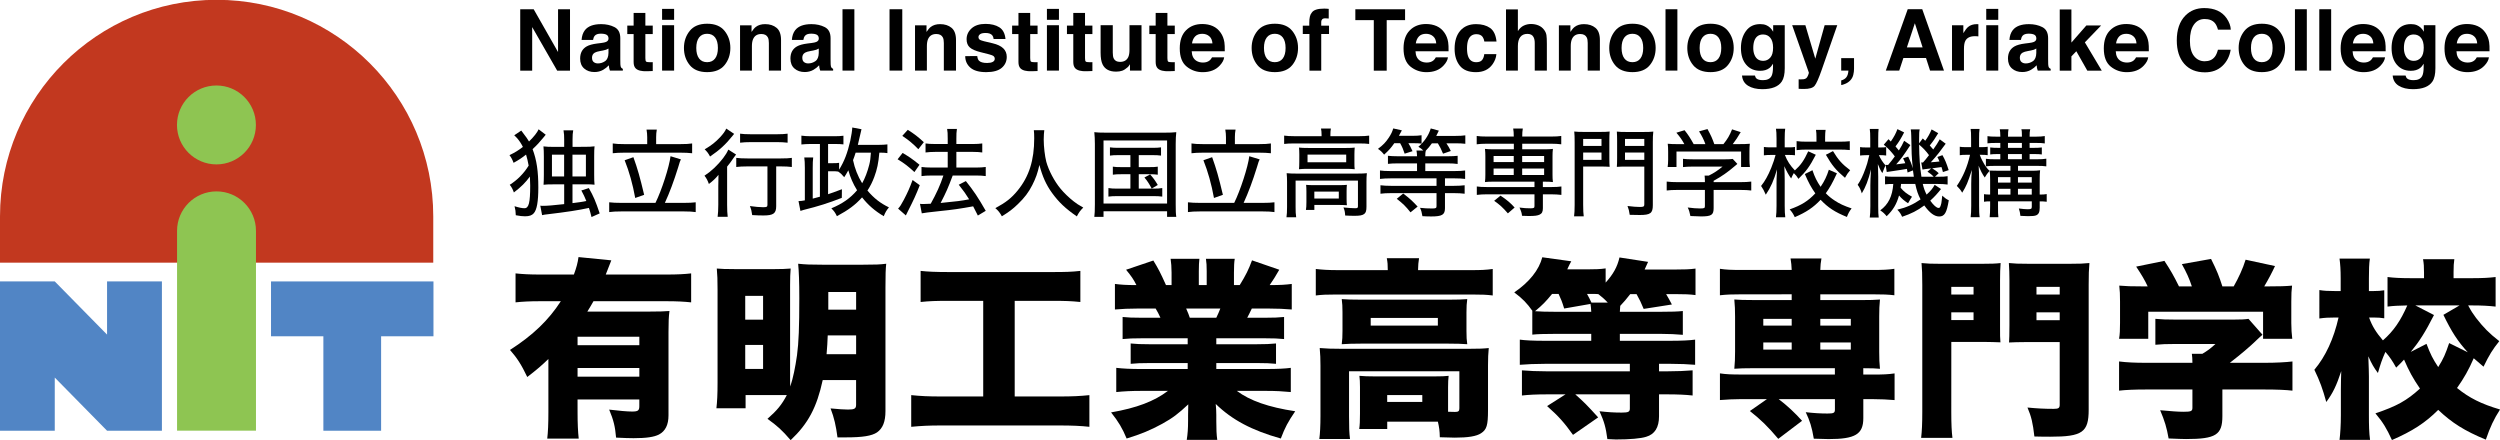 <?xml version="1.0" encoding="UTF-8" standalone="no"?>
<!-- Created with Inkscape (http://www.inkscape.org/) -->

<svg
   width="82.757mm"
   height="14.57mm"
   viewBox="0 0 82.757 14.57"
   version="1.1"
   id="svg5"
   inkscape:version="1.1 (c68e22c387, 2021-05-23)"
   sodipodi:docname="有明.svg"
   xmlns:inkscape="http://www.inkscape.org/namespaces/inkscape"
   xmlns:sodipodi="http://sodipodi.sourceforge.net/DTD/sodipodi-0.dtd"
   xmlns="http://www.w3.org/2000/svg"
   xmlns:svg="http://www.w3.org/2000/svg">
  <sodipodi:namedview
     id="namedview7"
     pagecolor="#ffffff"
     bordercolor="#666666"
     borderopacity="1.0"
     inkscape:pageshadow="2"
     inkscape:pageopacity="0.0"
     inkscape:pagecheckerboard="0"
     inkscape:document-units="mm"
     showgrid="false"
     fit-margin-top="0"
     fit-margin-left="0"
     fit-margin-right="0"
     fit-margin-bottom="0"
     inkscape:zoom="1.0985947"
     inkscape:cx="0.91025376"
     inkscape:cy="-65.993398"
     inkscape:window-width="1920"
     inkscape:window-height="1057"
     inkscape:window-x="-8"
     inkscape:window-y="-8"
     inkscape:window-maximized="1"
     inkscape:current-layer="layer1" />
  <defs
     id="defs2">
    <clipPath
       clipPathUnits="userSpaceOnUse"
       id="clipPath976">
      <path
         d="M 422.626,305.077 H 561.259 V 450.885 H 422.626 Z"
         id="path974" />
    </clipPath>
    <clipPath
       clipPathUnits="userSpaceOnUse"
       id="clipPath988">
      <path
         d="m 469.208,504.209 c 0,-25.606 20.757,-46.363 46.362,-46.363 v 0 c 25.606,0 46.364,20.757 46.364,46.363 v 0 c 0,25.606 -20.758,46.361 -46.364,46.361 v 0 c -25.605,0 -46.362,-20.755 -46.362,-46.361"
         id="path986" />
    </clipPath>
    <clipPath
       clipPathUnits="userSpaceOnUse"
       id="clipPath1000">
      <path
         d="M 0,0 H 595.276 V 841.89 H 0 Z"
         id="path998" />
    </clipPath>
    <clipPath
       clipPathUnits="userSpaceOnUse"
       id="clipPath1026">
      <path
         d="M 300.846,103.6 H 561.26 V 271.184 H 300.846 Z"
         id="path1024" />
    </clipPath>
    <clipPath
       clipPathUnits="userSpaceOnUse"
       id="clipPath1058">
      <path
         d="M 300.846,103.6 H 561.26 V 271.184 H 300.846 Z"
         id="path1056" />
    </clipPath>
    <clipPath
       clipPathUnits="userSpaceOnUse"
       id="clipPath1110">
      <path
         d="M 300.846,103.6 H 561.26 V 271.184 H 300.846 Z"
         id="path1108" />
    </clipPath>
    <clipPath
       clipPathUnits="userSpaceOnUse"
       id="clipPath1140">
      <path
         d="M 300.846,103.6 H 561.26 V 271.184 H 300.846 Z"
         id="path1138" />
    </clipPath>
    <clipPath
       clipPathUnits="userSpaceOnUse"
       id="clipPath1280">
      <path
         d="M 0,0 H 595.276 V 841.89 H 0 Z"
         id="path1278" />
    </clipPath>
    <clipPath
       clipPathUnits="userSpaceOnUse"
       id="clipPath1344">
      <path
         d="M 0,0 H 595.276 V 841.89 H 0 Z"
         id="path1342" />
    </clipPath>
    <clipPath
       clipPathUnits="userSpaceOnUse"
       id="clipPath1946">
      <path
         d="m 512.261,32.547 h 44.571 v 44.334 h -44.571 z"
         id="path1944" />
    </clipPath>
    <clipPath
       clipPathUnits="userSpaceOnUse"
       id="clipPath1964">
      <path
         d="M 0,0 H 595.276 V 841.89 H 0 Z"
         id="path1962" />
    </clipPath>
    <clipPath
       clipPathUnits="userSpaceOnUse"
       id="clipPath6756">
      <path
         d="M 595.276,617.508 H 899.423 V 813.343 H 595.276 Z"
         id="path6754" />
    </clipPath>
    <clipPath
       clipPathUnits="userSpaceOnUse"
       id="clipPath6768">
      <path
         d="m 691.77,257.236 -96.494,-5.719 V 0 h 304.148 v 257.236 z"
         id="path6766" />
    </clipPath>
    <clipPath
       clipPathUnits="userSpaceOnUse"
       id="clipPath6784">
      <path
         d="M 595.276,619.915 V 453.2 l 304.148,-28.237 v 194.952 z"
         id="path6782" />
    </clipPath>
    <clipPath
       clipPathUnits="userSpaceOnUse"
       id="clipPath6846">
      <path
         d="m 595.276,0 h 595.275 V 841.89 H 595.276 Z"
         id="path6844" />
    </clipPath>
  </defs>
  <g
     inkscape:label="レイヤー 1"
     inkscape:groupmode="layer"
     id="layer1"
     transform="translate(155.808,-239.723)">
    <path
       d="m -136.858,245.564 h 0.445 v -0.721 h -0.445 z m -0.679,0 h 0.403 v -0.721 h -0.403 z m 1.099,-0.981 c 0.127,0 0.216,-0.004 0.311,-0.016 -0.009,0.095 -0.012,0.165 -0.012,0.324 v 0.613 c 0,0.165 0.003,0.238 0.012,0.333 -0.085,-0.01 -0.165,-0.013 -0.314,-0.013 h -0.416 v 0.623 c 0.216,-0.025 0.292,-0.038 0.458,-0.07 -0.061,-0.149 -0.083,-0.197 -0.165,-0.349 l 0.248,-0.079 c 0.158,0.279 0.222,0.429 0.359,0.838 l -0.27,0.121 c -0.038,-0.15 -0.051,-0.2 -0.086,-0.302 -0.346,0.076 -0.749,0.137 -1.366,0.21 -0.07,0.006 -0.124,0.016 -0.184,0.029 l -0.06,-0.314 c 0.035,0.006 0.054,0.006 0.083,0.006 0.146,0 0.34,-0.016 0.708,-0.057 v -0.654 h -0.368 c -0.146,0 -0.232,0.003 -0.315,0.013 0.006,-0.095 0.01,-0.181 0.01,-0.327 v -0.606 c 0,-0.153 -0.004,-0.238 -0.013,-0.337 0.102,0.012 0.187,0.016 0.318,0.016 h 0.368 v -0.242 c 0,-0.149 -0.003,-0.175 -0.022,-0.305 h 0.321 c -0.016,0.086 -0.022,0.159 -0.022,0.305 v 0.242 z m -1.305,-0.4 c -0.025,0.029 -0.025,0.029 -0.073,0.089 -0.127,0.156 -0.216,0.254 -0.362,0.388 0.136,0.362 0.19,0.727 0.19,1.27 0,0.47 -0.048,0.734 -0.149,0.851 -0.06,0.07 -0.149,0.102 -0.289,0.102 -0.092,0 -0.175,-0.01 -0.308,-0.035 -0.003,-0.121 -0.013,-0.188 -0.041,-0.299 0.137,0.044 0.248,0.067 0.327,0.067 0.146,0 0.191,-0.181 0.191,-0.75 0,-0.079 -0.003,-0.169 -0.01,-0.299 -0.143,0.197 -0.289,0.343 -0.53,0.527 -0.035,-0.102 -0.08,-0.187 -0.137,-0.254 0.248,-0.156 0.464,-0.371 0.626,-0.635 -0.025,-0.139 -0.051,-0.248 -0.086,-0.365 -0.136,0.108 -0.241,0.178 -0.413,0.273 -0.038,-0.102 -0.076,-0.178 -0.136,-0.254 0.19,-0.092 0.292,-0.156 0.444,-0.273 -0.057,-0.115 -0.117,-0.204 -0.197,-0.296 -0.019,-0.022 -0.048,-0.051 -0.089,-0.089 l 0.232,-0.156 c 0.022,0.032 0.07,0.092 0.111,0.149 0.044,0.054 0.086,0.114 0.146,0.213 0.162,-0.159 0.273,-0.299 0.318,-0.404 z"
       style="fill:#000000;fill-opacity:1;fill-rule:nonzero;stroke:none;stroke-width:0.353"
       id="path1774" />
    <g
       id="g1776"
       transform="matrix(0.353,0,0,-0.353,-134.841,244.926)">
      <path
         d="M 0,0 C 0.405,-1.126 0.612,-1.864 1.009,-3.529 L 0.171,-3.826 c -0.234,1.296 -0.559,2.458 -0.99,3.538 z m 1.296,1.872 c 0,0.252 -0.018,0.45 -0.063,0.712 H 2.196 C 2.151,2.358 2.134,2.124 2.134,1.882 V 1.225 h 2.268 c 0.478,0 0.828,0.017 1.107,0.062 V 0.369 C 5.194,0.405 4.853,0.423 4.402,0.423 h -5.257 c -0.441,0 -0.775,-0.018 -1.081,-0.054 V 1.287 C -1.665,1.242 -1.323,1.225 -0.855,1.225 H 1.296 Z M 2.07,-4.285 C 2.646,-3.124 3.366,-0.9 3.483,0.09 L 4.456,-0.207 C 4.375,-0.369 4.356,-0.414 4.195,-0.964 3.808,-2.215 3.385,-3.35 2.952,-4.285 h 1.811 c 0.431,0 0.792,0.017 1.08,0.054 v -0.918 c -0.307,0.044 -0.621,0.062 -1.08,0.062 h -5.915 c -0.468,0 -0.811,-0.018 -1.117,-0.062 v 0.918 c 0.306,-0.037 0.649,-0.054 1.117,-0.054 z"
         style="fill:#000000;fill-opacity:1;fill-rule:nonzero;stroke:none"
         id="path1778" />
    </g>
    <g
       id="g1780"
       transform="matrix(0.353,0,0,-0.353,-131.309,244.148)">
      <path
         d="m 0,0 c 0.234,-0.036 0.558,-0.054 0.999,-0.054 h 2.467 c 0.432,0 0.721,0.018 0.99,0.054 V -0.846 C 4.15,-0.81 3.835,-0.792 3.484,-0.792 H 0.999 C 0.63,-0.792 0.279,-0.81 0,-0.846 Z m 0.702,-3.069 c -0.423,0 -0.818,-0.019 -1.062,-0.055 v 0.855 c 0.234,-0.036 0.631,-0.053 1.062,-0.053 H 3.8 c 0.486,0 0.828,0.017 1.053,0.053 v -0.855 c -0.262,0.036 -0.63,0.055 -1.036,0.055 H 3.386 v -3.728 c 0,-0.683 -0.262,-0.873 -1.198,-0.873 -0.324,0 -0.639,0.009 -1.054,0.036 -0.045,0.342 -0.09,0.549 -0.215,0.846 0.504,-0.071 0.918,-0.108 1.242,-0.108 0.342,0 0.404,0.037 0.404,0.225 v 3.602 z m -1.26,3.051 c -0.063,-0.072 -0.089,-0.108 -0.153,-0.189 -0.63,-0.792 -1.216,-1.332 -2.106,-1.936 -0.154,0.298 -0.28,0.459 -0.504,0.676 0.621,0.36 1.008,0.666 1.439,1.125 0.297,0.324 0.469,0.549 0.586,0.82 z m -1.486,-4.897 c 0,0.378 0,0.478 0.019,1.054 -0.271,-0.334 -0.54,-0.586 -0.901,-0.856 -0.117,0.333 -0.225,0.54 -0.414,0.775 0.666,0.44 1.234,0.98 1.755,1.656 0.226,0.297 0.369,0.531 0.478,0.792 l 0.729,-0.459 C -0.468,-2.062 -0.531,-2.151 -0.666,-2.35 -0.873,-2.655 -0.99,-2.817 -1.216,-3.088 V -6.68 c 0,-0.477 0.019,-0.828 0.055,-1.116 h -0.945 c 0.036,0.27 0.062,0.657 0.062,1.125 z"
         style="fill:#000000;fill-opacity:1;fill-rule:nonzero;stroke:none"
         id="path1782" />
    </g>
    <g
       id="g1784"
       transform="matrix(0.353,0,0,-0.353,-127.484,244.776)">
      <path
         d="m 0,0 c -0.1,-0.315 -0.127,-0.405 -0.244,-0.702 0.154,-0.756 0.451,-1.522 0.855,-2.17 0.271,0.477 0.504,1.099 0.666,1.737 C 1.368,-0.766 1.395,-0.531 1.432,0 Z M 2.979,-0.045 C 2.754,-0.009 2.602,0 2.223,0 2.133,-1.008 2.016,-1.558 1.746,-2.287 1.566,-2.764 1.377,-3.142 1.107,-3.556 1.729,-4.285 2.305,-4.735 3.123,-5.132 2.89,-5.41 2.781,-5.6 2.637,-5.96 1.801,-5.465 1.17,-4.915 0.603,-4.195 c -0.64,-0.711 -1.261,-1.17 -2.359,-1.765 -0.153,0.324 -0.269,0.486 -0.522,0.738 1.044,0.433 1.774,0.946 2.413,1.693 -0.379,0.612 -0.639,1.216 -0.82,1.873 -0.188,-0.342 -0.233,-0.414 -0.387,-0.649 -0.242,0.288 -0.287,0.333 -0.567,0.532 -0.179,0.027 -0.297,0.027 -0.631,0.027 h -0.314 v -2.152 c 0.333,0.108 0.611,0.207 1.297,0.468 l -0.01,-0.81 c -1.252,-0.487 -2.205,-0.792 -3.557,-1.125 -0.062,-0.019 -0.071,-0.019 -0.323,-0.1 l -0.18,0.919 c 0.225,0.009 0.36,0.026 0.594,0.071 v 3.043 c 0,0.478 -0.018,0.694 -0.053,0.982 h 0.837 c -0.037,-0.297 -0.045,-0.54 -0.045,-0.972 v -2.891 c 0.27,0.073 0.323,0.09 0.674,0.181 v 4.943 h -0.9 c -0.279,0 -0.576,-0.019 -0.837,-0.045 v 0.828 c 0.261,-0.036 0.523,-0.055 0.873,-0.055 h 2.179 c 0.387,0 0.631,0.01 0.891,0.046 V 0.774 C -1.387,0.802 -1.566,0.811 -1.9,0.811 H -2.584 V -0.99 h 0.314 c 0.407,0 0.55,0.009 0.721,0.036 v -0.64 c 0.487,0.783 0.783,1.558 1.045,2.701 0.108,0.523 0.18,0.973 0.189,1.251 L 0.549,2.196 C 0.513,2.07 0.504,2.025 0.468,1.846 0.423,1.639 0.342,1.314 0.207,0.729 h 1.891 c 0.395,0 0.666,0.018 0.881,0.045 z"
         style="fill:#000000;fill-opacity:1;fill-rule:nonzero;stroke:none"
         id="path1786" />
    </g>
    <g
       id="g1788"
       transform="matrix(0.353,0,0,-0.353,-124.846,244.751)">
      <path
         d="M 0,0 C -0.342,0 -0.639,-0.019 -0.918,-0.055 V 0.792 C -0.693,0.756 -0.387,0.738 0.01,0.738 h 1.152 v 0.487 c 0,0.467 -0.01,0.702 -0.055,0.926 H 2.025 C 1.98,1.863 1.973,1.674 1.973,1.225 V 0.738 h 1.548 c 0.369,0 0.621,0.018 0.881,0.054 V -0.055 C 4.15,-0.019 3.916,0 3.529,0 H 1.973 v -1.468 h 1.863 c 0.359,0 0.63,0.019 0.891,0.054 V -2.269 C 4.484,-2.232 4.178,-2.215 3.836,-2.215 H 1.63 C 1.18,-3.412 1.035,-3.745 0.496,-4.79 c 1.503,0.144 1.981,0.207 2.674,0.343 -0.324,0.521 -0.505,0.774 -0.973,1.368 l 0.666,0.342 c 0.756,-0.954 1.116,-1.486 1.864,-2.79 L 3.988,-5.969 C 3.772,-5.537 3.701,-5.401 3.547,-5.105 2.305,-5.33 1.711,-5.42 0.307,-5.563 -0.711,-5.672 -0.98,-5.708 -1.27,-5.762 l -0.169,0.891 c 0.134,-0.018 0.207,-0.018 0.296,-0.018 0.171,0 0.387,0.009 0.711,0.028 0.514,0.918 0.901,1.755 1.189,2.646 h -1.116 c -0.361,0 -0.659,-0.017 -0.937,-0.054 v 0.855 c 0.252,-0.035 0.55,-0.054 0.945,-0.054 H 1.162 V 0 Z M -2.584,2.07 C -1.971,1.684 -1.62,1.413 -1.08,0.909 L -1.594,0.252 C -2.07,0.747 -2.502,1.107 -3.097,1.503 Z m 1.126,-5.194 c -0.351,-0.9 -0.576,-1.387 -1.116,-2.449 -0.028,-0.054 -0.072,-0.135 -0.19,-0.387 l -0.728,0.64 c 0.17,0.171 0.305,0.386 0.539,0.828 0.369,0.711 0.531,1.071 0.82,1.854 z M -3.069,-0.1 c 0.621,-0.359 0.909,-0.566 1.585,-1.107 l -0.478,-0.684 c -0.576,0.532 -0.954,0.829 -1.575,1.198 z"
         style="fill:#000000;fill-opacity:1;fill-rule:nonzero;stroke:none"
         id="path1790" />
    </g>
    <g
       id="g1792"
       transform="matrix(0.353,0,0,-0.353,-121.239,244.033)">
      <path
         d="m 0,0 c -0.026,-0.144 -0.054,-0.576 -0.054,-0.873 0,-0.685 0.108,-1.566 0.242,-2.089 0.226,-0.819 0.757,-1.827 1.333,-2.52 0.316,-0.387 0.792,-0.847 1.243,-1.198 0.243,-0.198 0.45,-0.324 0.891,-0.576 -0.288,-0.288 -0.414,-0.459 -0.603,-0.828 -1.08,0.747 -1.684,1.323 -2.323,2.196 -0.548,0.757 -0.9,1.531 -1.188,2.629 -0.171,-0.774 -0.333,-1.224 -0.667,-1.89 -0.342,-0.675 -0.738,-1.198 -1.35,-1.783 -0.495,-0.477 -0.819,-0.72 -1.503,-1.143 -0.19,0.342 -0.325,0.522 -0.612,0.765 0.998,0.54 1.503,0.936 2.088,1.648 1.08,1.323 1.558,2.836 1.558,4.906 0,0.351 -0.009,0.523 -0.036,0.756 z"
         style="fill:#000000;fill-opacity:1;fill-rule:nonzero;stroke:none"
         id="path1794" />
    </g>
    <g
       id="g1796"
       transform="matrix(0.353,0,0,-0.353,-117.737,245.497)">
      <path
         d="M 0,0 C 0.297,-0.323 0.477,-0.576 0.721,-0.99 L 0.152,-1.323 c -0.269,0.495 -0.414,0.72 -0.683,1.035 z m -2.936,1.81 c -0.386,0 -0.593,-0.009 -0.828,-0.045 V 2.539 C -3.502,2.503 -3.35,2.494 -2.936,2.494 h 3.107 c 0.414,0 0.621,0.009 0.855,0.045 V 1.765 C 0.773,1.801 0.585,1.81 0.18,1.81 H -1.062 V 0.685 h 0.99 c 0.405,0 0.576,0.008 0.793,0.044 V -0.026 C 0.486,0.01 0.307,0.019 -0.072,0.019 h -0.99 v -1.351 h 1.35 c 0.387,0 0.603,0.009 0.855,0.054 v -0.801 c -0.26,0.036 -0.504,0.045 -0.855,0.045 h -3.331 c -0.396,0 -0.586,-0.009 -0.864,-0.045 v 0.801 c 0.252,-0.045 0.468,-0.054 0.864,-0.054 h 1.197 v 1.351 h -0.855 c -0.369,0 -0.559,-0.009 -0.792,-0.045 v 0.755 c 0.225,-0.036 0.388,-0.044 0.792,-0.044 h 0.855 V 1.81 Z m -1.43,-4.538 h 5.96 v 5.915 h -5.96 z m -0.811,5.591 c 0,0.406 -0.018,0.747 -0.053,1.099 0.288,-0.036 0.566,-0.045 1.052,-0.045 h 5.574 c 0.458,0 0.719,0.009 1.061,0.045 C 2.422,3.638 2.403,3.313 2.403,2.863 V -2.79 c 0,-0.612 0.009,-0.919 0.054,-1.189 H 1.594 v 0.522 h -5.96 V -3.979 H -5.23 c 0.035,0.252 0.053,0.577 0.053,1.189 z"
         style="fill:#000000;fill-opacity:1;fill-rule:nonzero;stroke:none"
         id="path1798" />
    </g>
    <g
       id="g1800"
       transform="matrix(0.353,0,0,-0.353,-115.683,244.926)">
      <path
         d="M 0,0 C 0.405,-1.126 0.612,-1.864 1.009,-3.529 L 0.172,-3.826 c -0.234,1.296 -0.559,2.458 -0.99,3.538 z m 1.297,1.872 c 0,0.252 -0.018,0.45 -0.063,0.712 H 2.197 C 2.152,2.358 2.134,2.124 2.134,1.882 V 1.225 h 2.268 c 0.478,0 0.828,0.017 1.108,0.062 V 0.369 C 5.195,0.405 4.853,0.423 4.402,0.423 h -5.257 c -0.441,0 -0.774,-0.018 -1.081,-0.054 V 1.287 C -1.665,1.242 -1.323,1.225 -0.855,1.225 H 1.297 Z M 2.07,-4.285 C 2.646,-3.124 3.367,-0.9 3.484,0.09 L 4.457,-0.207 C 4.375,-0.369 4.357,-0.414 4.195,-0.964 3.809,-2.215 3.385,-3.35 2.953,-4.285 h 1.81 c 0.432,0 0.792,0.017 1.081,0.054 v -0.918 c -0.307,0.044 -0.622,0.062 -1.081,0.062 h -5.915 c -0.468,0 -0.811,-0.018 -1.117,-0.062 v 0.918 c 0.306,-0.037 0.649,-0.054 1.117,-0.054 z"
         style="fill:#000000;fill-opacity:1;fill-rule:nonzero;stroke:none"
         id="path1802" />
    </g>
    <path
       d="m -112.3,246.294 h 0.81 v -0.228 h -0.81 z m -0.225,-1.2 h 1.28 v -0.254 h -1.28 z m 1.293,1.207 c 0,0.098 0.004,0.152 0.01,0.216 -0.067,-0.006 -0.178,-0.01 -0.276,-0.01 h -0.801 v 0.165 h -0.279 c 0.012,-0.064 0.016,-0.143 0.016,-0.261 v -0.353 c 0,-0.095 -0.004,-0.152 -0.01,-0.216 0.073,0.007 0.14,0.01 0.257,0.01 h 0.826 c 0.117,0 0.184,-0.003 0.267,-0.01 -0.006,0.061 -0.01,0.108 -0.01,0.207 z m -1.565,-1.458 c 0,-0.102 -0.004,-0.165 -0.01,-0.235 0.085,0.01 0.158,0.013 0.304,0.013 h 1.264 c 0.127,0 0.187,-0.003 0.276,-0.013 -0.006,0.086 -0.01,0.127 -0.01,0.235 v 0.244 c 0,0.134 0,0.165 0.01,0.238 -0.092,-0.01 -0.156,-0.013 -0.296,-0.013 h -1.257 c -0.124,0 -0.194,0.003 -0.292,0.013 0.006,-0.067 0.01,-0.127 0.01,-0.238 z m -0.406,0.899 c 0,-0.105 -0.004,-0.194 -0.013,-0.286 0.099,0.01 0.188,0.013 0.324,0.013 h 2.02 c 0.156,0 0.229,-0.004 0.311,-0.013 -0.01,0.102 -0.013,0.172 -0.013,0.283 v 0.823 c 0,0.137 -0.019,0.2 -0.076,0.245 -0.064,0.044 -0.14,0.06 -0.327,0.06 -0.038,0 -0.124,-0.003 -0.15,-0.003 -0.101,-0.004 -0.101,-0.004 -0.152,-0.007 -0.006,-0.117 -0.019,-0.178 -0.057,-0.267 0.165,0.016 0.282,0.026 0.391,0.026 0.073,0 0.089,-0.013 0.089,-0.067 v -0.848 h -2.064 v 0.873 c 0,0.159 0.003,0.225 0.019,0.34 h -0.321 c 0.013,-0.073 0.019,-0.203 0.019,-0.34 z m 1.143,-1.559 c 0,-0.079 -0.006,-0.14 -0.019,-0.206 h 0.327 c -0.012,0.067 -0.016,0.13 -0.016,0.206 v 0.048 h 0.959 c 0.136,0 0.225,-0.006 0.324,-0.019 v 0.276 c -0.105,-0.013 -0.184,-0.016 -0.324,-0.016 h -2.169 c -0.137,0 -0.216,0.003 -0.321,0.016 v -0.276 c 0.098,0.013 0.191,0.019 0.333,0.019 h 0.906 z"
       style="fill:#000000;fill-opacity:1;fill-rule:nonzero;stroke:none;stroke-width:0.353"
       id="path1804" />
    <g
       id="g1806"
       transform="matrix(0.353,0,0,-0.353,-109.358,246.129)">
      <path
         d="m 0,0 c 0.631,-0.486 0.829,-0.666 1.352,-1.225 l -0.667,-0.54 c -0.451,0.568 -0.693,0.801 -1.288,1.27 z M 2.692,4.708 C 2.504,4.438 2.314,4.213 2.116,4.015 2.08,3.862 2.071,3.763 2.071,3.493 H 4.16 c 0.442,0 0.711,0.018 0.945,0.045 V 2.772 C 4.854,2.809 4.529,2.827 4.16,2.827 H 2.071 V 2.106 h 2.738 c 0.459,0 0.746,0.018 0.998,0.054 V 1.368 C 5.528,1.404 5.223,1.422 4.816,1.422 H 3.917 V 0.72 h 0.837 c 0.405,0 0.711,0.018 1.008,0.054 V -0.019 C 5.475,0.018 5.159,0.036 4.754,0.036 H 3.917 v -1.404 c 0,-0.621 -0.261,-0.783 -1.288,-0.783 -0.225,0 -0.558,0.008 -0.828,0.026 -0.054,0.343 -0.108,0.54 -0.225,0.783 0.405,-0.045 0.729,-0.062 1.135,-0.062 0.342,0 0.414,0.036 0.414,0.216 v 1.224 h -4.259 c -0.405,0 -0.72,-0.018 -0.999,-0.055 V 0.774 C -1.836,0.738 -1.539,0.72 -1.143,0.72 H 3.125 V 1.422 H -1.17 c -0.396,0 -0.702,-0.018 -1.008,-0.054 V 2.16 c 0.252,-0.036 0.54,-0.054 0.999,-0.054 h 2.476 v 0.721 h -1.765 c -0.423,0 -0.719,-0.018 -0.963,-0.046 V 3.538 C -1.187,3.511 -0.908,3.493 -0.468,3.493 H 1.297 C 1.288,3.736 1.279,3.862 1.243,4.033 h 0.64 C 1.766,4.159 1.63,4.258 1.423,4.384 c 0.55,0.46 0.973,1.09 1.161,1.72 L 3.341,5.896 C 3.25,5.698 3.205,5.617 3.098,5.401 h 1.746 c 0.45,0 0.729,0.019 0.981,0.054 V 4.663 C 5.547,4.699 5.268,4.708 4.88,4.708 H 4.052 C 4.259,4.394 4.312,4.294 4.466,3.988 L 3.736,3.736 C 3.565,4.15 3.449,4.384 3.25,4.708 Z m -3.528,0.01 C -1.143,4.276 -1.341,4.051 -1.791,3.646 c -0.18,0.234 -0.333,0.378 -0.576,0.541 0.495,0.369 0.729,0.621 1.017,1.052 0.216,0.324 0.333,0.576 0.414,0.865 l 0.811,-0.18 C -0.314,5.572 -0.323,5.546 -0.404,5.41 h 1.242 c 0.396,0 0.648,0.019 0.883,0.055 V 4.682 C 1.495,4.708 1.288,4.718 0.99,4.718 H 0.486 C 0.621,4.501 0.685,4.384 0.874,3.97 L 0.136,3.736 C 0.01,4.123 -0.09,4.366 -0.287,4.718 Z"
         style="fill:#000000;fill-opacity:1;fill-rule:nonzero;stroke:none"
         id="path1808" />
    </g>
    <path
       d="m -105.42,245.516 h 0.727 v -0.213 h -0.727 z m 0,-0.429 h 0.727 v -0.2 h -0.727 z m -0.473,1.699 c -0.171,-0.197 -0.27,-0.286 -0.454,-0.416 l 0.21,-0.171 c 0.21,0.14 0.327,0.238 0.467,0.394 z m -0.473,-1.27 h 0.667 v -0.213 h -0.667 z m 0,-0.429 h 0.667 v -0.2 h -0.667 z m -0.235,-0.606 c -0.133,0 -0.231,0.006 -0.324,0.019 v -0.276 c 0.092,0.013 0.178,0.019 0.331,0.019 h 0.896 c 0,-0.127 -0.007,-0.187 -0.019,-0.264 h 0.318 c -0.013,0.086 -0.019,0.149 -0.019,0.264 h 0.959 c 0.152,0 0.238,-0.006 0.333,-0.019 v 0.276 c -0.102,-0.013 -0.194,-0.019 -0.327,-0.019 h -0.965 v 0.184 h 0.727 c 0.137,0 0.206,-0.003 0.289,-0.013 -0.01,0.089 -0.013,0.14 -0.013,0.244 v 0.61 c 0,0.105 0.003,0.156 0.013,0.244 -0.092,-0.01 -0.152,-0.013 -0.289,-0.013 h -0.044 v 0.178 h 0.28 c 0.152,0 0.238,-0.006 0.334,-0.019 v 0.279 c -0.099,-0.012 -0.21,-0.019 -0.327,-0.019 h -0.286 v 0.458 c 0,0.114 -0.029,0.175 -0.104,0.212 -0.07,0.035 -0.162,0.048 -0.365,0.048 -0.057,0 -0.114,-0.004 -0.222,-0.007 -0.006,-0.086 -0.029,-0.156 -0.083,-0.273 0.143,0.019 0.242,0.025 0.359,0.025 0.118,0 0.137,-0.013 0.137,-0.076 v -0.387 h -1.585 c -0.117,0 -0.222,0.006 -0.324,0.019 v -0.279 c 0.092,0.013 0.178,0.019 0.331,0.019 h 1.578 v -0.178 h -1.35 c -0.14,0 -0.197,0.003 -0.289,0.013 0.01,-0.092 0.013,-0.146 0.013,-0.244 v -0.61 c 0,-0.095 -0.003,-0.152 -0.013,-0.244 0.083,0.01 0.152,0.013 0.289,0.013 h 0.667 v -0.184 z"
       style="fill:#000000;fill-opacity:1;fill-rule:nonzero;stroke:none;stroke-width:0.353"
       id="path1810" />
    <path
       d="m -102.016,245.014 h 0.639 v -0.241 h -0.639 z m 0,-0.46 h 0.639 v -0.232 h -0.639 z m 0.921,1.962 c 0,0.264 -0.079,0.324 -0.435,0.324 -0.105,0 -0.184,-0.003 -0.33,-0.006 -0.016,-0.124 -0.035,-0.191 -0.073,-0.292 0.184,0.022 0.298,0.032 0.413,0.032 0.117,0 0.143,-0.016 0.143,-0.083 v -1.254 h -0.604 c -0.127,0 -0.235,0.003 -0.305,0.01 0.006,-0.076 0.009,-0.162 0.009,-0.289 v -0.581 c 0,-0.111 -0.003,-0.197 -0.009,-0.298 0.086,0.01 0.162,0.013 0.324,0.013 h 0.549 c 0.162,0 0.245,-0.003 0.334,-0.013 -0.013,0.108 -0.016,0.2 -0.016,0.352 z m -2.306,-1.502 h 0.607 v -0.241 h -0.607 z m 0,-0.46 h 0.607 v -0.232 h -0.607 z m 0,1.953 c 0,0.184 0.007,0.289 0.019,0.378 h -0.32 c 0.012,-0.098 0.019,-0.2 0.019,-0.378 v -2.074 c 0,-0.165 -0.003,-0.254 -0.013,-0.356 0.086,0.01 0.168,0.013 0.33,0.013 h 0.518 c 0.162,0 0.235,-0.003 0.324,-0.013 -0.007,0.086 -0.01,0.175 -0.01,0.298 v 0.581 c 0,0.137 0.003,0.216 0.01,0.289 -0.083,-0.006 -0.184,-0.01 -0.305,-0.01 h -0.572 z"
       style="fill:#000000;fill-opacity:1;fill-rule:nonzero;stroke:none;stroke-width:0.353"
       id="path1812" />
    <g
       id="g1814"
       transform="matrix(0.353,0,0,-0.353,-100.051,244.494)">
      <path
         d="M 0,0 C -0.234,0.423 -0.369,0.621 -0.748,1.071 L 0.018,1.305 C 0.351,0.891 0.549,0.585 0.873,0 H 1.971 C 1.836,0.396 1.646,0.773 1.377,1.197 L 2.169,1.413 C 2.512,0.783 2.619,0.53 2.809,0 H 3.664 C 4.051,0.485 4.24,0.801 4.474,1.386 L 5.284,1.125 C 5.05,0.711 4.762,0.288 4.537,0 H 5.059 C 5.635,0 5.807,0.009 6.139,0.035 6.112,-0.189 6.104,-0.379 6.104,-0.712 v -0.765 c 0,-0.234 0.017,-0.45 0.044,-0.667 H 5.32 v 1.451 h -6.058 v -1.451 h -0.828 c 0.026,0.199 0.045,0.415 0.045,0.667 v 0.765 c 0,0.333 -0.01,0.523 -0.038,0.747 C -1.171,0 -1.054,0 -0.505,0 Z m 2.745,-5.996 c 0,-0.649 -0.207,-0.783 -1.188,-0.783 -0.216,0 -0.675,0.017 -0.991,0.036 -0.081,0.405 -0.126,0.54 -0.252,0.801 0.459,-0.063 0.846,-0.09 1.144,-0.09 0.405,0 0.468,0.027 0.468,0.216 v 1.521 h -2.547 c -0.451,0 -0.775,-0.018 -1.036,-0.054 v 0.837 c 0.279,-0.036 0.621,-0.053 1.026,-0.053 h 2.557 v 0.098 c 0,0.181 -0.009,0.352 -0.028,0.514 h 0.388 c 0.495,0.243 0.855,0.486 1.296,0.846 H 0.756 c -0.342,0 -0.631,-0.018 -0.883,-0.045 v 0.774 c 0.262,-0.036 0.541,-0.045 0.9,-0.045 h 3.088 c 0.334,0 0.514,0.009 0.676,0.036 L 4.969,-1.855 C 4.843,-1.972 4.753,-2.035 4.726,-2.063 4.033,-2.656 3.51,-3.017 2.745,-3.439 V -3.565 H 5.23 c 0.415,0 0.784,0.017 1.044,0.053 v -0.837 c -0.26,0.036 -0.603,0.054 -1.053,0.054 H 2.745 Z"
         style="fill:#000000;fill-opacity:1;fill-rule:nonzero;stroke:none"
         id="path1816" />
    </g>
    <g
       id="g1818"
       transform="matrix(0.353,0,0,-0.353,-95.131,244.725)">
      <path
         d="m 0,0 c 0.495,-0.819 0.864,-1.233 1.611,-1.792 -0.207,-0.243 -0.288,-0.36 -0.486,-0.711 -0.854,0.72 -1.216,1.161 -1.792,2.16 z m -1.549,1.305 c 0,0.288 -0.009,0.477 -0.045,0.684 h 0.901 C -0.72,1.8 -0.738,1.602 -0.738,1.314 V 0.882 h 1.35 c 0.378,0 0.702,0.017 0.963,0.045 V 0.099 C 1.296,0.126 0.981,0.144 0.603,0.144 H -2.44 c -0.387,0 -0.694,-0.018 -0.972,-0.054 V 0.936 C -3.16,0.899 -2.836,0.882 -2.44,0.882 h 0.891 z M 0.369,-2.08 c -0.432,-0.937 -0.675,-1.359 -1.044,-1.872 0.261,-0.271 0.504,-0.469 0.819,-0.676 0.477,-0.315 0.865,-0.495 1.602,-0.747 -0.198,-0.252 -0.315,-0.459 -0.44,-0.801 -1.135,0.459 -1.774,0.882 -2.467,1.612 -0.676,-0.721 -1.351,-1.171 -2.422,-1.63 -0.153,0.324 -0.262,0.486 -0.478,0.729 1.099,0.387 1.729,0.783 2.404,1.503 -0.387,0.55 -0.63,0.99 -0.981,1.81 l 0.711,0.36 c 0.225,-0.666 0.414,-1.035 0.766,-1.558 0.359,0.532 0.585,0.999 0.773,1.603 z m -1.981,1.737 c -0.567,-1.097 -0.891,-1.539 -1.629,-2.26 -0.145,0.235 -0.216,0.333 -0.432,0.54 -0.108,-0.188 -0.144,-0.26 -0.252,-0.503 -0.252,0.36 -0.406,0.63 -0.639,1.152 0.008,-0.171 0.008,-0.171 0.026,-0.684 0,-0.054 0.01,-0.549 0.01,-0.657 v -2.368 c 0,-0.486 0.017,-0.811 0.053,-1.08 h -0.873 c 0.036,0.288 0.054,0.603 0.054,1.08 v 2.125 c 0,0.351 0,0.351 0.045,1.287 -0.297,-1.035 -0.585,-1.684 -1.053,-2.377 -0.179,0.405 -0.252,0.54 -0.441,0.819 0.351,0.433 0.657,0.973 0.954,1.703 0.162,0.404 0.333,0.899 0.405,1.206 h -0.424 c -0.269,0 -0.476,-0.009 -0.673,-0.036 v 0.783 c 0.179,-0.028 0.386,-0.036 0.673,-0.036 h 0.514 v 0.81 c 0,0.495 -0.018,0.702 -0.054,0.937 h 0.865 C -4.511,1.881 -4.528,1.611 -4.528,1.17 V 0.351 h 0.404 c 0.262,0 0.379,0.008 0.559,0.036 v -0.775 c -0.18,0.019 -0.342,0.028 -0.549,0.028 h -0.397 c 0.217,-0.568 0.504,-0.999 0.937,-1.45 0.557,0.504 0.855,0.927 1.251,1.791 z"
         style="fill:#000000;fill-opacity:1;fill-rule:nonzero;stroke:none"
         id="path1820" />
    </g>
    <g
       id="g1822"
       transform="matrix(0.353,0,0,-0.353,-91.797,245.574)">
      <path
         d="m 0,0 c -0.153,0.171 -0.369,0.342 -0.585,0.478 l 0.351,0.305 C -0.414,0.757 -0.424,0.757 -0.459,0.757 -0.666,0.729 -0.666,0.729 -0.838,0.711 L -1.053,0.676 -1.17,1.342 c 0.063,-0.009 0.09,-0.009 0.162,-0.009 0.18,0.197 0.306,0.351 0.567,0.692 C -0.721,2.413 -0.99,2.692 -1.369,3.016 -1.351,1.737 -1.297,0.999 -1.152,0 Z m -3.061,-0.675 c -0.018,-0.225 -0.018,-0.234 -0.037,-0.36 0.289,-0.352 0.577,-0.568 1.063,-0.837 -0.08,-0.108 -0.197,-0.307 -0.369,-0.612 -0.351,0.224 -0.594,0.431 -0.846,0.728 -0.234,-0.818 -0.54,-1.341 -1.161,-1.944 -0.226,0.27 -0.316,0.351 -0.604,0.55 0.757,0.548 1.144,1.323 1.225,2.475 -0.333,0 -0.567,-0.009 -0.774,-0.036 V 0.045 C -4.33,0.009 -4.178,0 -3.799,0 h 1.936 C -1.899,0.262 -1.918,0.388 -1.945,0.595 L -2.449,0.396 C -2.476,0.559 -2.484,0.612 -2.512,0.738 -2.755,0.693 -3.313,0.604 -4.187,0.478 -4.295,0.469 -4.312,0.459 -4.402,0.441 L -4.51,1.116 c 0.063,-0.009 0.099,-0.009 0.135,-0.009 h 0.099 c 0.297,0.352 0.414,0.504 0.63,0.802 -0.306,0.414 -0.604,0.737 -1.036,1.098 l 0.442,0.514 c 0.099,-0.1 0.171,-0.171 0.216,-0.217 0.305,0.441 0.467,0.748 0.622,1.162 l 0.629,-0.307 c -0.279,-0.549 -0.486,-0.89 -0.81,-1.314 0.135,-0.153 0.188,-0.216 0.315,-0.378 0.243,0.396 0.325,0.531 0.495,0.909 l 0.585,-0.405 c -0.63,-0.963 -0.891,-1.324 -1.332,-1.81 0.351,0.036 0.603,0.072 0.855,0.109 -0.064,0.162 -0.09,0.224 -0.207,0.459 l 0.477,0.162 C -2.197,1.494 -2.08,1.216 -1.963,0.792 -2.07,1.918 -2.08,2.215 -2.106,3.854 c 0,0.215 -0.019,0.386 -0.046,0.584 h 0.838 C -1.359,4.231 -1.369,4.078 -1.369,3.557 V 3.133 l 0.343,0.459 c 0.117,-0.108 0.117,-0.116 0.233,-0.216 0.244,0.333 0.433,0.666 0.595,1.062 L 0.423,4.087 C 0.126,3.592 -0.027,3.358 -0.369,2.935 -0.207,2.755 -0.171,2.71 -0.045,2.557 0.252,2.971 0.359,3.143 0.567,3.511 L 1.125,3.097 C 0.999,2.926 0.999,2.926 0.477,2.232 0.27,1.972 0.045,1.701 -0.27,1.359 0.117,1.387 0.279,1.396 0.54,1.432 0.477,1.594 0.45,1.647 0.342,1.854 L 0.819,2.025 C 1.062,1.594 1.188,1.297 1.404,0.621 L 0.864,0.441 C 0.801,0.676 0.783,0.757 0.729,0.909 0.585,0.883 0.297,0.847 -0.145,0.792 0.081,0.657 0.297,0.504 0.469,0.333 L 0.117,0 H 0.359 C 0.9,0 1.053,0.009 1.305,0.054 V -0.73 c -0.287,0.037 -0.558,0.055 -0.946,0.055 h -1.385 c 0.098,-0.405 0.188,-0.657 0.36,-1 0.378,0.343 0.594,0.604 0.756,0.919 L 0.684,-1.152 C 0.333,-1.594 0.09,-1.863 -0.324,-2.241 c 0.315,-0.442 0.594,-0.685 0.783,-0.685 0.1,0 0.145,0.064 0.207,0.261 0.045,0.126 0.063,0.234 0.081,0.414 0.036,0.279 0.054,0.441 0.054,0.478 0.244,-0.225 0.396,-0.333 0.613,-0.432 -0.189,-1.171 -0.396,-1.522 -0.9,-1.522 -0.442,0 -0.892,0.333 -1.397,1.036 -0.638,-0.478 -1.223,-0.775 -2.079,-1.063 -0.136,0.297 -0.207,0.405 -0.45,0.666 0.864,0.207 1.504,0.495 2.179,0.964 -0.244,0.477 -0.351,0.792 -0.496,1.449 z m -2.89,4.222 c 0,0.45 -0.009,0.702 -0.045,0.936 h 0.828 C -5.194,4.268 -5.203,4.016 -5.203,3.557 V 2.746 h 0.197 c 0.262,0 0.424,0.009 0.549,0.036 V 1.99 C -4.664,2.017 -4.789,2.025 -4.996,2.025 H -5.141 C -4.987,1.675 -4.744,1.306 -4.52,1.071 -4.582,0.928 -4.69,0.685 -4.816,0.342 c -0.171,0.253 -0.27,0.46 -0.424,0.846 0.018,-0.333 0.037,-0.873 0.037,-1.197 v -2.737 c 0,-0.54 0.009,-0.837 0.045,-1.08 h -0.838 c 0.036,0.252 0.055,0.612 0.055,1.08 v 1.945 c 0,0.405 0.017,0.739 0.062,1.494 -0.261,-1.044 -0.504,-1.656 -0.864,-2.251 -0.09,0.325 -0.226,0.595 -0.388,0.802 0.289,0.423 0.496,0.856 0.748,1.567 0.117,0.314 0.162,0.459 0.342,1.214 h -0.252 c -0.234,0 -0.45,-0.017 -0.612,-0.035 v 0.792 c 0.162,-0.027 0.298,-0.036 0.612,-0.036 h 0.342 z"
         style="fill:#000000;fill-opacity:1;fill-rule:nonzero;stroke:none"
         id="path1824" />
    </g>
    <path
       d="m -88.551,245.973 h -0.457 v 0.191 h 0.457 z m 0,-0.387 h -0.457 v 0.181 h 0.457 z m -0.327,-0.763 h -0.461 v 0.171 h 0.461 z m 0,-0.368 h -0.461 v 0.162 h 0.461 z m -0.378,1.518 h -0.413 v 0.191 h 0.413 z m 0,-0.387 h -0.413 v 0.181 h 0.413 z m -0.515,-0.372 c -0.133,0 -0.206,0.003 -0.298,0.016 v -0.251 c 0.076,0.013 0.156,0.016 0.286,0.016 h 0.191 v -0.172 h -0.083 c -0.111,0 -0.181,0.003 -0.251,0.013 v -0.232 c 0.076,0.01 0.143,0.013 0.251,0.013 h 0.083 v -0.162 h -0.152 c -0.111,0 -0.194,0.003 -0.273,0.013 v -0.238 c 0.083,0.013 0.152,0.016 0.27,0.016 h 0.156 c -0.003,-0.137 -0.006,-0.178 -0.019,-0.244 h 0.289 c -0.012,0.06 -0.016,0.111 -0.016,0.244 h 0.461 c -0.003,-0.156 -0.003,-0.188 -0.019,-0.244 h 0.292 c -0.016,0.07 -0.019,0.13 -0.019,0.244 h 0.229 c 0.111,0 0.184,-0.006 0.273,-0.019 v 0.244 c -0.086,-0.013 -0.149,-0.016 -0.273,-0.016 h -0.229 v 0.162 h 0.153 c 0.098,0 0.178,-0.003 0.251,-0.013 v 0.232 c -0.07,-0.01 -0.13,-0.013 -0.251,-0.013 h -0.153 v 0.172 h 0.251 c 0.133,0 0.213,-0.003 0.302,-0.019 v 0.254 c -0.101,-0.013 -0.162,-0.016 -0.302,-0.016 h -0.635 v 0.162 h 0.429 c 0.13,0 0.225,-0.003 0.302,-0.016 -0.01,0.079 -0.013,0.171 -0.013,0.318 v 0.486 c 0.114,0 0.156,-0.004 0.232,-0.016 v 0.254 c -0.077,-0.01 -0.13,-0.013 -0.232,-0.013 v 0.213 c 0,0.146 -0.035,0.216 -0.121,0.251 -0.051,0.019 -0.127,0.026 -0.264,0.026 -0.064,0 -0.153,-0.003 -0.254,-0.01 -0.007,-0.079 -0.025,-0.168 -0.051,-0.244 0.121,0.016 0.219,0.025 0.289,0.025 0.117,0 0.139,-0.013 0.139,-0.083 v -0.178 h -1.118 v 0.149 c 0,0.213 0,0.27 0.012,0.375 h -0.289 c 0.012,-0.111 0.016,-0.191 0.016,-0.375 v -0.149 c -0.086,0 -0.14,0.003 -0.203,0.013 v -0.251 c 0.057,0.009 0.111,0.013 0.203,0.013 v -0.499 c 0,-0.139 -0.004,-0.212 -0.016,-0.295 0.079,0.003 0.194,0.006 0.324,0.006 h 0.365 v -0.162 z m -0.502,-0.368 c 0.029,0.082 0.048,0.123 0.089,0.203 0.089,0.165 0.127,0.222 0.235,0.331 -0.066,0.076 -0.105,0.127 -0.158,0.219 -0.083,-0.118 -0.13,-0.21 -0.203,-0.391 0.009,0.114 0.016,0.283 0.016,0.467 v 0.858 c 0,0.168 0.003,0.286 0.019,0.381 h -0.299 c 0.013,-0.095 0.019,-0.219 0.019,-0.381 v -0.724 c 0,-0.136 0.006,-0.305 0.022,-0.46 -0.143,0.435 -0.181,0.527 -0.321,0.753 -0.051,-0.089 -0.08,-0.127 -0.178,-0.225 0.2,-0.286 0.349,-0.635 0.438,-1.029 h -0.127 c -0.095,0 -0.156,0.003 -0.213,0.013 v -0.28 c 0.054,0.01 0.115,0.013 0.213,0.013 h 0.162 v -0.273 c 0,-0.175 -0.003,-0.257 -0.016,-0.33 h 0.296 c -0.013,0.083 -0.016,0.172 -0.016,0.327 v 0.276 h 0.089 c 0.083,0 0.133,-0.003 0.196,-0.013 v 0.28 c -0.063,-0.01 -0.114,-0.013 -0.193,-0.013 z"
       style="fill:#000000;fill-opacity:1;fill-rule:nonzero;stroke:none;stroke-width:0.353"
       id="path1826" />
    <path
       d="m -134.644,251.905 h -2.045 v 0.286 h 2.045 z m 0,-1.035 h -2.045 v 0.279 h 2.045 z m -2.045,2.509 c 0,0.356 0.013,0.635 0.038,0.864 h -1.042 c 0.026,-0.216 0.038,-0.483 0.038,-0.877 v -1.76 c -0.216,0.21 -0.362,0.337 -0.699,0.597 -0.197,-0.413 -0.337,-0.629 -0.572,-0.896 0.762,-0.489 1.277,-0.985 1.683,-1.613 h -0.686 c -0.343,0 -0.584,0.013 -0.813,0.038 v -0.959 c 0.229,0.025 0.47,0.038 0.813,0.038 h 1.118 c 0.083,-0.222 0.128,-0.388 0.153,-0.578 l 1.086,0.108 c -0.025,0.064 -0.089,0.222 -0.184,0.47 h 2.014 c 0.356,0 0.597,-0.013 0.813,-0.038 v 0.959 c -0.235,-0.025 -0.476,-0.038 -0.813,-0.038 h -2.42 c -0.063,0.114 -0.114,0.197 -0.203,0.343 h 2.058 c 0.318,0 0.483,-0.006 0.66,-0.019 -0.025,0.191 -0.032,0.381 -0.032,0.705 v 2.75 c 0,0.311 -0.102,0.521 -0.318,0.635 -0.165,0.082 -0.413,0.12 -0.839,0.12 -0.165,0 -0.292,-0.006 -0.578,-0.019 -0.032,-0.369 -0.083,-0.578 -0.229,-0.927 0.318,0.038 0.597,0.064 0.756,0.064 0.197,0 0.242,-0.032 0.242,-0.178 v -0.222 h -2.045 z"
       style="fill:#000000;fill-opacity:1;fill-rule:nonzero;stroke:none;stroke-width:0.353"
       id="path1828" />
    <path
       d="m -127.468,249.39 h -0.921 v 0.584 h 0.921 z m -0.94,1.435 c -0.013,0.267 -0.013,0.349 -0.038,0.622 h 0.978 v -0.622 z m -2.731,1.111 h 0.591 v -0.794 h -0.591 z m 0,-1.632 h 0.591 v -0.788 h -0.591 z m 0.012,2.496 v 0.438 h -0.966 c 0.026,-0.222 0.038,-0.464 0.038,-0.839 v -3.094 c 0,-0.318 -0.006,-0.476 -0.025,-0.693 0.159,0.013 0.279,0.019 0.597,0.019 h 1.315 c 0.241,0 0.362,-0.006 0.533,-0.019 -0.013,0.153 -0.019,0.311 -0.019,0.553 v 3.055 c 0,0.127 0,0.191 0.006,0.298 0.096,-0.292 0.165,-0.629 0.223,-1.035 0.057,-0.425 0.076,-0.94 0.076,-1.886 0,-0.559 -0.013,-0.87 -0.038,-1.144 0.242,0.026 0.419,0.032 0.794,0.032 h 1.359 c 0.413,0 0.559,-0.006 0.762,-0.032 -0.019,0.172 -0.025,0.369 -0.025,0.781 v 4.097 c 0,0.35 -0.089,0.572 -0.28,0.705 -0.172,0.115 -0.47,0.165 -1.029,0.165 h -0.279 c -0.051,-0.387 -0.108,-0.641 -0.229,-0.959 0.248,0.026 0.47,0.038 0.578,0.038 0.216,0 0.267,-0.032 0.267,-0.159 V 252.305 h -1.105 c -0.197,0.909 -0.483,1.442 -1.061,1.988 -0.285,-0.33 -0.445,-0.476 -0.768,-0.705 0.318,-0.279 0.476,-0.47 0.641,-0.787 z"
       style="fill:#000000;fill-opacity:1;fill-rule:nonzero;stroke:none;stroke-width:0.353"
       id="path1830" />
    <g
       id="g1832"
       transform="matrix(0.353,0,0,-0.353,-124.424,249.682)">
      <path
         d="M 0,0 C -1.117,0 -1.746,-0.018 -2.575,-0.107 V 2.809 C -1.927,2.737 -1.17,2.701 0.035,2.701 H 9.83 c 1.19,0 1.783,0.018 2.575,0.108 V -0.107 C 11.541,-0.018 10.947,0 9.849,0 H 6.248 v -8.967 h 4.249 c 1.152,0 1.891,0.036 2.755,0.126 v -2.971 c -0.774,0.09 -1.693,0.126 -2.773,0.126 H -0.703 c -1.043,0 -1.836,-0.036 -2.754,-0.126 v 2.971 c 0.9,-0.09 1.584,-0.126 2.809,-0.126 H 3.295 V 0 Z"
         style="fill:#000000;fill-opacity:1;fill-rule:nonzero;stroke:none"
         id="path1834" />
    </g>
    <g
       id="g1836"
       transform="matrix(0.353,0,0,-0.353,-115.545,250.241)">
      <path
         d="M 0,0 C 0.181,0.378 0.233,0.504 0.378,0.864 H -2.827 C -2.629,0.414 -2.575,0.27 -2.485,0 Z m -7.04,-1.927 c -0.774,0 -1.189,-0.018 -1.746,-0.072 v 2.07 C -8.265,0.018 -7.868,0 -7.04,0 h 1.801 c -0.18,0.396 -0.252,0.521 -0.45,0.864 h -1.585 c -0.865,0 -1.621,-0.036 -2.233,-0.091 v 2.396 c 0.576,-0.072 1.045,-0.108 2.017,-0.108 -0.271,0.54 -0.468,0.828 -0.972,1.44 l 2.557,0.864 c 0.486,-0.792 0.666,-1.152 1.187,-2.304 h 0.523 V 4.23 c 0,0.505 -0.036,0.937 -0.09,1.297 h 2.7 C -1.62,5.222 -1.639,4.879 -1.639,4.357 V 3.061 H -0.9 v 1.296 c 0,0.504 -0.019,0.829 -0.072,1.17 H 1.729 C 1.675,5.222 1.656,4.771 1.656,4.23 V 3.061 h 0.54 c 0.576,0.936 0.828,1.44 1.153,2.322 L 5.905,4.501 c -0.359,-0.63 -0.576,-0.973 -0.9,-1.44 1.081,0 1.476,0.036 2.071,0.108 V 0.773 C 6.464,0.828 5.689,0.864 4.825,0.864 H 3.331 C 3.114,0.396 3.062,0.324 2.899,0 h 1.692 c 0.81,0 1.224,0.018 1.765,0.071 v -2.07 C 5.78,-1.945 5.384,-1.927 4.591,-1.927 H 0 v -0.558 h 3.835 c 0.756,0 1.225,0.018 1.765,0.072 V -4.321 C 5.077,-4.268 4.591,-4.25 3.835,-4.25 H 0 v -0.558 h 4.682 c 1.044,0 1.782,0.037 2.304,0.109 v -2.27 C 6.229,-6.896 5.581,-6.86 4.699,-6.86 H 1.927 C 3.151,-7.778 4.897,-8.391 7.4,-8.769 6.716,-9.777 6.446,-10.281 6.05,-11.326 3.349,-10.569 1.477,-9.579 -0.054,-8.085 -0.019,-8.571 0,-8.661 0,-9.111 v -0.577 c 0,-0.755 0.019,-1.278 0.09,-1.764 h -2.862 c 0.089,0.558 0.125,1.062 0.125,1.783 v 0.54 c 0,0.45 0,0.504 0.018,1.008 -0.936,-0.882 -1.458,-1.278 -2.431,-1.818 -1.044,-0.577 -2.035,-0.991 -3.349,-1.387 -0.396,0.955 -0.756,1.567 -1.458,2.449 2.395,0.414 4.052,1.044 5.33,2.017 h -2.521 c -0.9,0 -1.603,-0.036 -2.323,-0.109 v 2.27 c 0.63,-0.072 1.333,-0.109 2.305,-0.109 h 4.393 v 0.558 h -3.601 c -0.756,0 -1.242,-0.018 -1.746,-0.071 v 1.908 c 0.504,-0.054 0.972,-0.072 1.746,-0.072 h 3.601 v 0.558 z"
         style="fill:#000000;fill-opacity:1;fill-rule:nonzero;stroke:none"
         id="path1838" />
    </g>
    <path
       d="m -109.888,253.029 h 1.162 v -0.228 h -1.162 z m -0.546,-2.528 h 2.223 v -0.254 h -2.223 z m -0.934,-0.445 c 0,-0.191 -0.006,-0.28 -0.025,-0.432 0.19,0.013 0.336,0.019 0.642,0.019 h 2.909 c 0.273,0 0.419,-0.006 0.604,-0.019 -0.019,0.14 -0.026,0.241 -0.026,0.438 v 0.616 c 0,0.21 0.006,0.299 0.026,0.439 -0.197,-0.013 -0.343,-0.019 -0.623,-0.019 h -2.903 c -0.267,0 -0.425,0.006 -0.629,0.019 0.019,-0.152 0.025,-0.248 0.025,-0.439 z m 3.494,3.297 c 0.133,0.006 0.184,0.006 0.229,0.006 0.115,0 0.146,-0.026 0.146,-0.121 v -1.226 h -3.652 v 1.487 c 0,0.375 0.006,0.546 0.032,0.756 h -1.016 c 0.025,-0.178 0.038,-0.445 0.038,-0.756 v -1.677 c 0,-0.197 -0.006,-0.387 -0.025,-0.578 0.222,0.019 0.413,0.025 0.699,0.025 h 4.256 c 0.305,0 0.47,-0.006 0.641,-0.025 -0.018,0.178 -0.025,0.343 -0.025,0.578 v 1.48 c 0,0.502 -0.044,0.641 -0.229,0.762 -0.153,0.102 -0.432,0.146 -0.87,0.146 -0.121,0 -0.324,-0.007 -0.496,-0.013 -0.006,-0.229 -0.019,-0.312 -0.064,-0.515 h -0.114 -1.563 v 0.241 h -0.927 c 0.019,-0.133 0.025,-0.267 0.025,-0.508 v -0.883 c 0,-0.159 -0.006,-0.26 -0.019,-0.368 0.152,0.013 0.286,0.019 0.514,0.019 h 1.963 c 0.254,0 0.356,-0.006 0.477,-0.019 -0.013,0.114 -0.019,0.21 -0.019,0.381 v 0.756 z m -1.995,-4.688 c 0,-0.171 -0.006,-0.26 -0.032,-0.394 h 1.067 c -0.019,0.127 -0.032,0.235 -0.032,0.362 v 0.032 h 1.772 c 0.304,0 0.476,-0.007 0.699,-0.038 v 0.877 c -0.197,-0.025 -0.362,-0.032 -0.693,-0.032 h -4.485 c -0.324,0 -0.483,0.007 -0.679,0.032 v -0.877 c 0.222,0.025 0.413,0.038 0.737,0.038 z"
       style="fill:#000000;fill-opacity:1;fill-rule:nonzero;stroke:none;stroke-width:0.353"
       id="path1840" />
    <g
       id="g1842"
       transform="matrix(0.353,0,0,-0.353,-103.273,249.453)">
      <path
         d="m 0,0 c 0.197,-0.36 0.288,-0.54 0.414,-0.811 h 1.53 C 1.603,-0.45 1.387,-0.271 1.062,-0.018 0.9,0 0.846,0 0.738,0 Z m -3.277,0 c -0.594,-0.721 -0.882,-1.026 -1.603,-1.62 0.486,-0.036 1.099,-0.055 1.927,-0.055 H 0.396 C 0.378,-1.314 0.359,-1.152 0.324,-0.937 L -2.143,-1.368 C -2.341,-0.721 -2.431,-0.504 -2.665,0 Z m 0.288,-3.745 c -0.99,0 -1.693,-0.019 -2.143,-0.072 v 2.214 h 0.019 c -0.504,0.72 -0.937,1.17 -1.711,1.747 1.422,0.972 2.322,2.107 2.629,3.295 L -1.477,3.061 C -1.639,2.772 -1.639,2.755 -1.729,2.574 -1.801,2.431 -1.818,2.395 -1.854,2.305 h 1.872 c 0.755,0 1.242,0.017 1.728,0.09 V 1.062 C 2.449,1.837 2.845,2.539 3.043,3.421 L 5.726,3.007 C 5.563,2.646 5.527,2.557 5.401,2.287 h 2.755 c 0.99,0 1.477,0.018 2.017,0.09 v -2.485 c -0.523,0.072 -1.044,0.09 -1.872,0.09 H 7.418 C 7.652,-0.414 7.742,-0.576 7.958,-0.99 L 5.312,-1.404 C 5.077,-0.828 4.934,-0.54 4.645,-0.018 H 4.051 C 3.673,-0.504 3.457,-0.756 3.115,-1.116 3.097,-1.261 3.097,-1.332 3.078,-1.675 h 3.8 c 1.009,0 1.62,0.019 2.106,0.072 v -2.232 c -0.593,0.054 -1.297,0.09 -2.088,0.09 H 3.078 v -0.649 h 4.754 c 1.008,0 1.801,0.037 2.305,0.109 v -2.36 C 9.471,-6.59 8.732,-6.554 7.85,-6.554 H 6.752 V -7.256 H 7.58 c 0.883,0 1.621,0.035 2.322,0.09 v -2.359 c -0.63,0.072 -1.404,0.108 -2.34,0.108 h -0.81 v -2.053 c 0,-1.044 -0.397,-1.692 -1.207,-1.926 -0.504,-0.163 -1.548,-0.252 -2.844,-0.252 -0.144,0 -0.414,0.018 -0.793,0.036 -0.144,1.08 -0.288,1.621 -0.738,2.611 0.81,-0.091 1.387,-0.126 2.089,-0.126 0.612,0 0.757,0.071 0.757,0.378 v 1.332 h -5.115 c 0.792,-0.702 1.134,-1.044 2.143,-2.16 l -2.358,-1.639 c -0.811,1.134 -1.351,1.746 -2.431,2.7 l 1.728,1.099 h -1.747 c -0.954,0 -1.728,-0.036 -2.34,-0.108 v 2.359 c 0.702,-0.055 1.422,-0.09 2.287,-0.09 h 7.833 v 0.702 h -7.977 c -0.883,0 -1.675,-0.036 -2.342,-0.091 v 2.36 c 0.505,-0.072 1.297,-0.109 2.305,-0.109 h 4.394 v 0.649 z"
         style="fill:#000000;fill-opacity:1;fill-rule:nonzero;stroke:none"
         id="path1844" />
    </g>
    <path
       d="m -95.551,251.295 h 1.01 v -0.235 h -1.01 z m 0,-0.794 h 1.01 v -0.222 h -1.01 z m -1.887,0.794 h 0.94 v -0.235 h -0.94 z m 0,-0.794 h 0.94 v -0.222 h -0.94 z m -0.737,-1.035 c -0.305,0 -0.47,0.006 -0.699,0.031 v -0.876 c 0.21,0.032 0.375,0.038 0.724,0.038 h 1.652 c -0.007,-0.152 -0.013,-0.235 -0.038,-0.381 h 1.023 c -0.025,0.14 -0.032,0.222 -0.038,0.381 h 1.721 c 0.356,0 0.515,-0.006 0.731,-0.038 v 0.876 c -0.203,-0.025 -0.4,-0.031 -0.705,-0.031 h -1.747 v 0.191 h 1.302 c 0.368,0 0.495,-0.006 0.673,-0.019 -0.019,0.21 -0.025,0.318 -0.025,0.565 v 1.162 c 0,0.254 0.006,0.362 0.025,0.566 -0.165,-0.013 -0.241,-0.019 -0.552,-0.019 v 0.21 h 0.305 c 0.356,0 0.514,-0.007 0.731,-0.038 v 0.883 c -0.229,-0.019 -0.464,-0.031 -0.705,-0.031 h -0.33 v 0.629 c 0,0.534 -0.267,0.693 -1.15,0.693 -0.108,0 -0.273,-0.007 -0.489,-0.013 -0.063,-0.381 -0.133,-0.597 -0.267,-0.877 0.279,0.032 0.502,0.044 0.718,0.044 0.209,0 0.248,-0.019 0.248,-0.134 v -0.343 h -1.862 c 0.305,0.235 0.527,0.444 0.775,0.718 l -0.788,0.597 c -0.349,-0.413 -0.572,-0.629 -0.94,-0.921 l 0.565,-0.394 h -0.857 c -0.235,0 -0.458,0.013 -0.699,0.031 v -0.883 c 0.21,0.031 0.375,0.038 0.724,0.038 h 3.081 v -0.21 h -2.662 c -0.35,0 -0.489,0.007 -0.667,0.019 0.019,-0.21 0.025,-0.331 0.025,-0.566 v -1.162 c 0,-0.235 -0.006,-0.349 -0.025,-0.565 0.178,0.013 0.298,0.019 0.667,0.019 h 1.232 v -0.191 z"
       style="fill:#000000;fill-opacity:1;fill-rule:nonzero;stroke:none;stroke-width:0.353"
       id="path1846" />
    <path
       d="m -88.395,250.323 h 0.769 v -0.26 h -0.769 z m 0,-0.851 h 0.769 v -0.254 h -0.769 z m 1.728,3.817 c 0,0.744 -0.21,0.89 -1.27,0.89 -0.127,0 -0.311,0 -0.527,-0.007 -0.05,-0.445 -0.101,-0.66 -0.229,-0.959 0.318,0.031 0.566,0.044 0.864,0.044 0.165,0 0.203,-0.026 0.203,-0.14 v -2.07 h -1.156 c -0.19,0 -0.381,0.006 -0.521,0.013 0.007,-0.114 0.013,-0.267 0.013,-0.559 v -1.493 c 0,-0.222 -0.007,-0.4 -0.019,-0.578 0.184,0.019 0.312,0.025 0.648,0.025 h 1.378 c 0.318,0 0.451,-0.006 0.641,-0.025 -0.019,0.216 -0.025,0.368 -0.025,0.718 z m -4.548,-2.972 h 0.737 v -0.254 h -0.737 z m 0,-0.845 h 0.737 v -0.254 h -0.737 z m 0,3.894 c 0,0.4 0.013,0.654 0.038,0.851 h -1.036 c 0.026,-0.222 0.038,-0.476 0.038,-0.857 v -4.199 c 0,-0.356 -0.007,-0.527 -0.025,-0.73 0.191,0.019 0.324,0.025 0.642,0.025 h 1.328 c 0.343,0 0.483,-0.006 0.648,-0.025 -0.013,0.191 -0.019,0.33 -0.019,0.578 v 1.493 c 0,0.343 0,0.406 0.013,0.553 -0.191,-0.006 -0.343,-0.013 -0.521,-0.013 h -1.105 z"
       style="fill:#000000;fill-opacity:1;fill-rule:nonzero;stroke:none;stroke-width:0.353"
       id="path1848" />
    <g
       id="g1850"
       transform="matrix(0.353,0,0,-0.353,-82.241,253.5)">
      <path
         d="m 0,0 c 0,-1.746 -0.613,-2.143 -3.403,-2.143 -0.306,0 -0.792,0.019 -1.639,0.054 -0.181,1.027 -0.36,1.621 -0.792,2.648 0.99,-0.09 1.674,-0.145 2.178,-0.145 0.72,0 0.846,0.055 0.846,0.378 v 1.711 h -4.393 c -1.026,0 -1.872,-0.036 -2.485,-0.108 v 2.737 c 0.703,-0.09 1.549,-0.126 2.45,-0.126 h 4.428 c 0,0.324 -0.017,0.63 -0.053,0.846 h 0.99 c 0.45,0.27 0.756,0.486 1.225,0.919 h -3.728 c -0.864,0 -1.351,-0.019 -1.908,-0.073 V 9.129 C -5.69,9.075 -5.223,9.057 -4.357,9.057 h 5.382 c 0.721,0 1.08,0.018 1.423,0.072 L 3.763,7.635 C 3.564,7.473 3.492,7.4 3.223,7.148 2.557,6.5 1.746,5.816 0.701,5.006 h 3.332 c 0.972,0 1.962,0.054 2.538,0.126 V 2.395 C 5.995,2.467 5.059,2.503 3.996,2.503 H 0 Z m -7.005,12.172 c -0.288,0.612 -0.54,1.044 -1.08,1.854 l 2.648,0.54 c 0.557,-0.845 0.881,-1.404 1.367,-2.394 h 1.207 C -3.115,12.928 -3.35,13.45 -3.8,14.261 l 2.738,0.486 C -0.505,13.63 -0.307,13.126 0,12.172 h 1.062 c 0.45,0.792 0.864,1.675 1.116,2.503 L 4.934,14.08 C 4.681,13.522 4.32,12.838 3.925,12.172 h 0.36 c 1.115,0 1.639,0.017 2.25,0.072 C 6.481,11.812 6.463,11.434 6.463,10.731 V 8.732 C 6.463,8.156 6.5,7.725 6.553,7.257 H 3.816 V 9.795 H -6.951 V 7.257 h -2.737 c 0.073,0.431 0.09,0.809 0.09,1.494 v 1.98 c 0,0.666 -0.017,1.063 -0.072,1.513 0.649,-0.055 1.117,-0.072 2.215,-0.072 z"
         style="fill:#000000;fill-opacity:1;fill-rule:nonzero;stroke:none"
         id="path1852" />
    </g>
    <g
       id="g1854"
       transform="matrix(0.353,0,0,-0.353,-75.484,251.105)">
      <path
         d="m 0,0 c 0.378,-0.99 0.576,-1.387 1.099,-2.179 0.486,0.775 0.683,1.225 1.025,2.251 L 3.871,-0.792 C 2.935,0.234 2.358,1.116 1.585,2.719 L 3.097,3.602 H -1.044 L 0.702,2.701 C -0.126,1.08 -0.648,0.252 -1.477,-0.756 Z M 3.907,3.602 C 4.195,3.062 4.339,2.845 4.646,2.431 5.348,1.53 5.852,1.009 6.824,0.252 6.194,-0.54 5.888,-1.026 5.348,-2.143 4.897,-1.765 4.699,-1.584 4.429,-1.351 3.961,-2.431 3.511,-3.223 2.862,-4.141 4.015,-5.077 5.132,-5.636 6.896,-6.157 6.319,-7.058 5.978,-7.778 5.563,-8.984 c -1.998,0.828 -3.168,1.566 -4.464,2.791 -1.225,-1.225 -2.432,-1.999 -4.34,-2.828 -0.487,1.063 -0.811,1.621 -1.549,2.503 1.981,0.666 2.935,1.189 4.178,2.323 -0.666,0.972 -1.008,1.602 -1.494,2.718 -0.271,-0.288 -0.379,-0.414 -0.739,-0.755 -0.342,0.612 -0.576,0.972 -1.008,1.476 -0.306,-0.684 -0.451,-1.098 -0.703,-1.98 -0.378,0.504 -0.576,0.845 -0.9,1.566 0.037,-1.009 0.055,-1.53 0.055,-1.891 V -6.68 c 0,-0.936 0.017,-1.674 0.107,-2.323 h -2.862 c 0.071,0.559 0.126,1.405 0.126,2.323 v 2.359 c 0,0.648 0.017,1.242 0.036,1.764 -0.45,-1.368 -0.792,-2.07 -1.405,-2.898 -0.342,1.242 -0.594,1.944 -1.116,3.024 1.063,1.261 1.819,2.917 2.268,4.898 h -0.359 c -0.594,0 -0.918,-0.018 -1.441,-0.09 V 5.042 C -9.614,4.97 -9.2,4.951 -8.606,4.951 h 0.558 v 1.171 c 0,0.828 -0.037,1.332 -0.108,1.872 h 2.844 C -5.384,7.509 -5.401,6.914 -5.401,6.122 V 4.951 h 0.449 c 0.415,0 0.631,0.019 0.991,0.072 V 2.395 C -4.304,2.449 -4.556,2.467 -4.897,2.467 H -5.384 C -5.113,1.692 -4.735,1.08 -4.087,0.324 -3.079,1.207 -2.431,2.161 -1.801,3.602 -2.647,3.583 -3.097,3.565 -3.655,3.493 V 6.266 C -3.097,6.194 -2.467,6.158 -1.53,6.158 h 1.297 V 6.68 c 0,0.558 -0.019,0.846 -0.091,1.26 H 2.61 C 2.557,7.58 2.538,7.274 2.538,6.734 V 6.158 h 1.801 c 0.936,0 1.549,0.036 2.142,0.108 V 3.493 C 5.815,3.565 5.204,3.602 4.321,3.602 Z"
         style="fill:#000000;fill-opacity:1;fill-rule:nonzero;stroke:none"
         id="path1856" />
    </g>
    <g
       id="g5802"
       transform="matrix(0.353,0,0,-0.353,-138.587,240.029)">
      <path
         d="M 0,0 H 1.261 L 3.547,-4.015 V 0 H 4.668 V -5.758 H 3.465 L 1.121,-1.673 V -5.758 H 0 Z"
         style="fill:#000000;fill-opacity:1;fill-rule:nonzero;stroke:none"
         id="path5804" />
    </g>
    <g
       id="g5806"
       transform="matrix(0.353,0,0,-0.353,-135.666,241.33)">
      <path
         d="M 0,0 C -0.072,-0.044 -0.145,-0.08 -0.217,-0.107 -0.289,-0.135 -0.389,-0.16 -0.516,-0.184 L -0.769,-0.23 c -0.237,-0.042 -0.408,-0.093 -0.511,-0.153 -0.175,-0.101 -0.263,-0.259 -0.263,-0.472 0,-0.191 0.053,-0.328 0.16,-0.413 0.108,-0.085 0.237,-0.127 0.391,-0.127 0.243,0 0.467,0.071 0.672,0.211 0.205,0.141 0.312,0.398 0.32,0.77 z m -0.682,0.52 c 0.207,0.026 0.356,0.058 0.446,0.097 0.16,0.068 0.24,0.173 0.24,0.317 0,0.174 -0.063,0.295 -0.185,0.361 -0.122,0.066 -0.303,0.1 -0.54,0.1 -0.267,0 -0.456,-0.066 -0.566,-0.196 C -1.367,1.103 -1.42,0.973 -1.445,0.809 H -2.52 c 0.024,0.372 0.127,0.678 0.314,0.918 0.296,0.375 0.803,0.562 1.522,0.562 0.468,0 0.884,-0.093 1.247,-0.277 C 0.928,1.827 1.109,1.478 1.109,0.965 v -1.953 c 0,-0.136 0.002,-0.3 0.008,-0.492 0.008,-0.146 0.029,-0.246 0.067,-0.297 0.036,-0.052 0.09,-0.095 0.164,-0.129 V -2.07 H 0.137 C 0.103,-1.984 0.079,-1.903 0.066,-1.828 0.053,-1.753 0.043,-1.667 0.035,-1.57 -0.119,-1.737 -0.298,-1.879 -0.5,-1.996 c -0.24,-0.138 -0.514,-0.207 -0.816,-0.207 -0.389,0 -0.709,0.11 -0.961,0.33 -0.253,0.22 -0.379,0.532 -0.379,0.936 0,0.523 0.203,0.902 0.609,1.136 0.223,0.128 0.551,0.219 0.985,0.274 z"
         style="fill:#000000;fill-opacity:1;fill-rule:nonzero;stroke:none"
         id="path5808" />
    </g>
    <g
       id="g5810"
       transform="matrix(0.353,0,0,-0.353,-135.043,240.851)">
      <path
         d="M 0,0 V 0.793 H 0.594 V 1.98 H 1.695 V 0.793 H 2.387 V 0 H 1.695 v -2.25 c 0,-0.175 0.022,-0.283 0.067,-0.326 0.044,-0.043 0.179,-0.065 0.406,-0.065 0.033,0 0.069,10e-4 0.107,0.002 0.038,10e-4 0.075,0.003 0.112,0.006 V -3.465 L 1.859,-3.484 C 1.333,-3.503 0.974,-3.411 0.781,-3.211 0.656,-3.083 0.594,-2.887 0.594,-2.621 V 0 Z"
         style="fill:#000000;fill-opacity:1;fill-rule:nonzero;stroke:none"
         id="path5812" />
    </g>
    <path
       d="m -133.891,240.558 h 0.398 v 1.502 h -0.398 z m 0.398,-0.179 h -0.398 v -0.362 h 0.398 z"
       style="fill:#000000;fill-opacity:1;fill-rule:nonzero;stroke:none;stroke-width:0.353"
       id="path5814" />
    <g
       id="g5816"
       transform="matrix(0.353,0,0,-0.353,-132.136,241.659)">
      <path
         d="m 0,0 c 0.175,0.231 0.262,0.561 0.262,0.987 0,0.427 -0.087,0.755 -0.262,0.985 -0.175,0.23 -0.425,0.345 -0.75,0.345 -0.325,0 -0.576,-0.115 -0.752,-0.345 -0.176,-0.23 -0.264,-0.558 -0.264,-0.985 0,-0.426 0.088,-0.756 0.264,-0.987 0.176,-0.231 0.427,-0.347 0.752,-0.347 0.325,0 0.575,0.116 0.75,0.347 m 0.891,-0.615 c -0.36,-0.444 -0.906,-0.665 -1.637,-0.665 -0.732,0 -1.277,0.221 -1.637,0.665 -0.359,0.444 -0.539,0.977 -0.539,1.602 0,0.615 0.18,1.147 0.539,1.597 0.36,0.45 0.905,0.675 1.637,0.675 0.731,0 1.277,-0.225 1.637,-0.675 C 1.25,2.134 1.43,1.602 1.43,0.987 1.43,0.362 1.25,-0.171 0.891,-0.615"
         style="fill:#000000;fill-opacity:1;fill-rule:nonzero;stroke:none"
         id="path5818" />
    </g>
    <g
       id="g5820"
       transform="matrix(0.353,0,0,-0.353,-130.101,240.644)">
      <path
         d="m 0,0 c 0.279,-0.23 0.418,-0.612 0.418,-1.146 v -2.868 h -1.141 v 2.59 c 0,0.224 -0.029,0.396 -0.089,0.516 -0.108,0.219 -0.315,0.328 -0.62,0.328 -0.375,0 -0.632,-0.16 -0.771,-0.481 -0.072,-0.168 -0.11,-0.385 -0.11,-0.648 v -2.305 h -1.113 v 4.25 h 1.078 v -0.621 c 0.143,0.219 0.278,0.376 0.405,0.473 0.228,0.172 0.517,0.258 0.868,0.258 C -0.637,0.346 -0.278,0.23 0,0"
         style="fill:#000000;fill-opacity:1;fill-rule:nonzero;stroke:none"
         id="path5822" />
    </g>
    <g
       id="g5824"
       transform="matrix(0.353,0,0,-0.353,-128.705,241.33)">
      <path
         d="M 0,0 C -0.072,-0.044 -0.145,-0.08 -0.217,-0.107 -0.289,-0.135 -0.389,-0.16 -0.516,-0.184 L -0.769,-0.23 c -0.237,-0.042 -0.408,-0.093 -0.511,-0.153 -0.175,-0.101 -0.263,-0.259 -0.263,-0.472 0,-0.191 0.053,-0.328 0.16,-0.413 0.108,-0.085 0.237,-0.127 0.391,-0.127 0.243,0 0.467,0.071 0.672,0.211 0.205,0.141 0.312,0.398 0.32,0.77 z m -0.682,0.52 c 0.207,0.026 0.356,0.058 0.446,0.097 0.16,0.068 0.24,0.173 0.24,0.317 0,0.174 -0.063,0.295 -0.185,0.361 -0.122,0.066 -0.303,0.1 -0.54,0.1 -0.267,0 -0.456,-0.066 -0.566,-0.196 C -1.367,1.103 -1.42,0.973 -1.445,0.809 H -2.52 c 0.024,0.372 0.127,0.678 0.314,0.918 0.296,0.375 0.803,0.562 1.522,0.562 0.468,0 0.884,-0.093 1.247,-0.277 C 0.928,1.827 1.109,1.478 1.109,0.965 v -1.953 c 0,-0.136 0.002,-0.3 0.008,-0.492 0.008,-0.146 0.029,-0.246 0.067,-0.297 0.036,-0.052 0.09,-0.095 0.164,-0.129 V -2.07 H 0.137 C 0.103,-1.984 0.079,-1.903 0.066,-1.828 0.053,-1.753 0.043,-1.667 0.035,-1.57 -0.119,-1.737 -0.298,-1.879 -0.5,-1.996 c -0.24,-0.138 -0.514,-0.207 -0.816,-0.207 -0.389,0 -0.709,0.11 -0.961,0.33 -0.253,0.22 -0.379,0.532 -0.379,0.936 0,0.523 0.203,0.902 0.609,1.136 0.223,0.128 0.551,0.219 0.985,0.274 z"
         style="fill:#000000;fill-opacity:1;fill-rule:nonzero;stroke:none"
         id="path5826" />
    </g>
    <path
       d="m -127.526,242.06 h -0.393 v -2.031 h 0.393 z"
       style="fill:#000000;fill-opacity:1;fill-rule:nonzero;stroke:none;stroke-width:0.353"
       id="path5828" />
    <path
       d="m -125.94,242.06 h -0.422 v -2.031 h 0.422 z"
       style="fill:#000000;fill-opacity:1;fill-rule:nonzero;stroke:none;stroke-width:0.353"
       id="path5830" />
    <g
       id="g5832"
       transform="matrix(0.353,0,0,-0.353,-124.309,240.644)">
      <path
         d="m 0,0 c 0.277,-0.23 0.418,-0.612 0.418,-1.146 v -2.868 h -1.141 v 2.59 c 0,0.224 -0.03,0.396 -0.089,0.516 -0.109,0.219 -0.316,0.328 -0.621,0.328 -0.375,0 -0.631,-0.16 -0.772,-0.481 -0.072,-0.168 -0.108,-0.385 -0.108,-0.648 v -2.305 h -1.113 v 4.25 h 1.078 v -0.621 c 0.143,0.219 0.278,0.376 0.405,0.473 0.228,0.172 0.517,0.258 0.867,0.258 C -0.639,0.346 -0.279,0.23 0,0"
         style="fill:#000000;fill-opacity:1;fill-rule:nonzero;stroke:none"
         id="path5834" />
    </g>
    <g
       id="g5836"
       transform="matrix(0.353,0,0,-0.353,-123.458,241.58)">
      <path
         d="m 0,0 c 0.023,-0.198 0.074,-0.339 0.152,-0.422 0.139,-0.148 0.396,-0.223 0.77,-0.223 0.22,0 0.394,0.033 0.523,0.098 0.13,0.066 0.196,0.163 0.196,0.293 0,0.125 -0.053,0.22 -0.157,0.285 C 1.379,0.097 0.991,0.208 0.318,0.367 -0.165,0.487 -0.506,0.637 -0.703,0.816 -0.901,0.993 -1,1.249 -1,1.582 -1,1.976 -0.846,2.313 -0.537,2.596 -0.228,2.878 0.208,3.02 0.77,3.02 1.301,3.02 1.735,2.913 2.07,2.701 2.406,2.489 2.598,2.122 2.648,1.602 H 1.535 C 1.52,1.745 1.479,1.858 1.413,1.941 1.291,2.093 1.082,2.168 0.787,2.168 0.543,2.168 0.371,2.13 0.268,2.055 0.164,1.979 0.113,1.891 0.113,1.789 0.113,1.661 0.168,1.569 0.277,1.512 0.387,1.452 0.774,1.349 1.439,1.203 1.883,1.099 2.216,0.941 2.438,0.73 2.656,0.517 2.766,0.25 2.766,-0.07 c 0,-0.422 -0.159,-0.767 -0.473,-1.034 -0.314,-0.266 -0.8,-0.4 -1.457,-0.4 -0.671,0 -1.166,0.142 -1.486,0.424 -0.32,0.282 -0.479,0.643 -0.479,1.08 z"
         style="fill:#000000;fill-opacity:1;fill-rule:nonzero;stroke:none"
         id="path5838" />
    </g>
    <g
       id="g5840"
       transform="matrix(0.353,0,0,-0.353,-122.304,240.851)">
      <path
         d="M 0,0 V 0.793 H 0.594 V 1.98 H 1.695 V 0.793 H 2.387 V 0 H 1.695 v -2.25 c 0,-0.175 0.022,-0.283 0.067,-0.326 0.044,-0.043 0.179,-0.065 0.406,-0.065 0.033,0 0.069,10e-4 0.107,0.002 0.038,10e-4 0.075,0.003 0.112,0.006 V -3.465 L 1.859,-3.484 C 1.333,-3.503 0.974,-3.411 0.781,-3.211 0.656,-3.083 0.594,-2.887 0.594,-2.621 V 0 Z"
         style="fill:#000000;fill-opacity:1;fill-rule:nonzero;stroke:none"
         id="path5842" />
    </g>
    <path
       d="m -121.152,240.558 h 0.398 v 1.502 h -0.398 z m 0.398,-0.179 h -0.398 v -0.362 h 0.398 z"
       style="fill:#000000;fill-opacity:1;fill-rule:nonzero;stroke:none;stroke-width:0.353"
       id="path5844" />
    <g
       id="g5846"
       transform="matrix(0.353,0,0,-0.353,-120.489,240.851)">
      <path
         d="M 0,0 V 0.793 H 0.594 V 1.98 H 1.695 V 0.793 H 2.387 V 0 H 1.695 v -2.25 c 0,-0.175 0.022,-0.283 0.067,-0.326 0.045,-0.043 0.179,-0.065 0.406,-0.065 0.033,0 0.07,10e-4 0.107,0.002 0.038,10e-4 0.075,0.003 0.112,0.006 V -3.465 L 1.859,-3.484 C 1.334,-3.503 0.975,-3.411 0.781,-3.211 0.656,-3.083 0.594,-2.887 0.594,-2.621 V 0 Z"
         style="fill:#000000;fill-opacity:1;fill-rule:nonzero;stroke:none"
         id="path5848" />
    </g>
    <g
       id="g5850"
       transform="matrix(0.353,0,0,-0.353,-118.972,240.558)">
      <path
         d="m 0,0 v -2.566 c 0,-0.243 0.029,-0.425 0.086,-0.547 0.101,-0.216 0.299,-0.325 0.595,-0.325 0.378,0 0.637,0.154 0.777,0.461 0.073,0.167 0.108,0.387 0.108,0.661 V 0 H 2.695 V -4.258 H 1.613 v 0.602 C 1.604,-3.669 1.578,-3.708 1.535,-3.773 1.494,-3.839 1.445,-3.896 1.388,-3.945 1.214,-4.102 1.046,-4.208 0.883,-4.266 0.721,-4.323 0.531,-4.352 0.312,-4.352 c -0.628,0 -1.05,0.227 -1.269,0.68 -0.122,0.25 -0.184,0.618 -0.184,1.106 V 0 Z"
         style="fill:#000000;fill-opacity:1;fill-rule:nonzero;stroke:none"
         id="path5852" />
    </g>
    <g
       id="g5854"
       transform="matrix(0.353,0,0,-0.353,-117.762,240.851)">
      <path
         d="M 0,0 V 0.793 H 0.594 V 1.98 H 1.695 V 0.793 H 2.387 V 0 H 1.695 v -2.25 c 0,-0.175 0.023,-0.283 0.067,-0.326 0.044,-0.043 0.179,-0.065 0.406,-0.065 0.034,0 0.069,10e-4 0.107,0.002 0.038,10e-4 0.076,0.003 0.112,0.006 V -3.465 L 1.859,-3.484 C 1.333,-3.503 0.974,-3.411 0.781,-3.211 0.656,-3.083 0.594,-2.887 0.594,-2.621 V 0 Z"
         style="fill:#000000;fill-opacity:1;fill-rule:nonzero;stroke:none"
         id="path5856" />
    </g>
    <g
       id="g5858"
       transform="matrix(0.353,0,0,-0.353,-116.245,240.928)">
      <path
         d="M 0,0 C -0.157,-0.162 -0.256,-0.382 -0.296,-0.659 H 1.622 C 1.601,-0.363 1.503,-0.14 1.325,0.014 1.147,0.167 0.927,0.243 0.665,0.243 0.379,0.243 0.157,0.162 0,0 M 1.665,0.962 C 1.962,0.828 2.208,0.618 2.401,0.332 2.575,0.079 2.688,-0.215 2.741,-0.549 2.771,-0.744 2.782,-1.025 2.777,-1.394 h -3.1 c 0.016,-0.426 0.165,-0.726 0.445,-0.898 0.17,-0.106 0.374,-0.16 0.613,-0.16 0.254,0 0.459,0.065 0.619,0.195 0.086,0.07 0.163,0.168 0.229,0.293 H 2.72 C 2.689,-2.217 2.552,-2.473 2.307,-2.733 1.925,-3.147 1.392,-3.354 0.704,-3.354 c -0.566,0 -1.066,0.174 -1.499,0.523 -0.433,0.35 -0.649,0.918 -0.649,1.705 0,0.737 0.195,1.303 0.586,1.696 0.39,0.394 0.898,0.591 1.523,0.591 0.369,0 0.703,-0.066 1,-0.199"
         style="fill:#000000;fill-opacity:1;fill-rule:nonzero;stroke:none"
         id="path5860" />
    </g>
    <g
       id="g5862"
       transform="matrix(0.353,0,0,-0.353,-113.344,241.659)">
      <path
         d="m 0,0 c 0.174,0.231 0.262,0.561 0.262,0.987 0,0.427 -0.088,0.755 -0.262,0.985 -0.175,0.23 -0.425,0.345 -0.75,0.345 -0.326,0 -0.576,-0.115 -0.752,-0.345 -0.176,-0.23 -0.264,-0.558 -0.264,-0.985 0,-0.426 0.088,-0.756 0.264,-0.987 0.176,-0.231 0.426,-0.347 0.752,-0.347 0.325,0 0.575,0.116 0.75,0.347 m 0.891,-0.615 c -0.36,-0.444 -0.906,-0.665 -1.637,-0.665 -0.733,0 -1.277,0.221 -1.637,0.665 -0.359,0.444 -0.539,0.977 -0.539,1.602 0,0.615 0.18,1.147 0.539,1.597 0.36,0.45 0.904,0.675 1.637,0.675 0.731,0 1.277,-0.225 1.637,-0.675 C 1.25,2.134 1.43,1.602 1.43,0.987 1.43,0.362 1.25,-0.171 0.891,-0.615"
         style="fill:#000000;fill-opacity:1;fill-rule:nonzero;stroke:none"
         id="path5864" />
    </g>
    <g
       id="g5866"
       transform="matrix(0.353,0,0,-0.353,-111.906,240.01)">
      <path
         d="m 0,0 c 0.057,-0.004 0.135,-0.01 0.234,-0.018 v -0.906 c -0.062,0.008 -0.168,0.014 -0.314,0.018 -0.148,0.004 -0.249,-0.029 -0.305,-0.098 -0.056,-0.069 -0.084,-0.145 -0.084,-0.228 v -0.36 h 0.731 v -0.785 h -0.731 v -3.434 h -1.105 v 3.434 h -0.625 v 0.785 h 0.609 v 0.274 c 0,0.456 0.076,0.769 0.231,0.941 0.161,0.255 0.55,0.383 1.168,0.383 C -0.121,0.006 -0.058,0.004 0,0"
         style="fill:#000000;fill-opacity:1;fill-rule:nonzero;stroke:none"
         id="path5868" />
    </g>
    <g
       id="g5870"
       transform="matrix(0.353,0,0,-0.353,-109.296,240.029)">
      <path
         d="m 0,0 v -1.02 h -1.723 v -4.738 h -1.211 v 4.738 h -1.73 V 0 Z"
         style="fill:#000000;fill-opacity:1;fill-rule:nonzero;stroke:none"
         id="path5872" />
    </g>
    <g
       id="g5874"
       transform="matrix(0.353,0,0,-0.353,-108.837,240.928)">
      <path
         d="M 0,0 C -0.156,-0.162 -0.256,-0.382 -0.296,-0.659 H 1.622 C 1.602,-0.363 1.503,-0.14 1.326,0.014 1.148,0.167 0.928,0.243 0.665,0.243 0.379,0.243 0.158,0.162 0,0 M 1.666,0.962 C 1.963,0.828 2.209,0.618 2.402,0.332 2.576,0.079 2.689,-0.215 2.741,-0.549 2.771,-0.744 2.783,-1.025 2.777,-1.394 h -3.1 c 0.016,-0.426 0.165,-0.726 0.445,-0.898 0.17,-0.106 0.374,-0.16 0.614,-0.16 0.253,0 0.459,0.065 0.618,0.195 0.086,0.07 0.163,0.168 0.229,0.293 H 2.72 C 2.689,-2.217 2.553,-2.473 2.307,-2.733 1.926,-3.147 1.392,-3.354 0.705,-3.354 c -0.566,0 -1.066,0.174 -1.5,0.523 -0.433,0.35 -0.649,0.918 -0.649,1.705 0,0.737 0.195,1.303 0.587,1.696 0.39,0.394 0.898,0.591 1.522,0.591 0.37,0 0.704,-0.066 1.001,-0.199"
         style="fill:#000000;fill-opacity:1;fill-rule:nonzero;stroke:none"
         id="path5876" />
    </g>
    <g
       id="g5878"
       transform="matrix(0.353,0,0,-0.353,-106.672,241.097)">
      <path
         d="m 0,0 c -0.021,0.159 -0.074,0.302 -0.16,0.43 -0.125,0.172 -0.32,0.257 -0.584,0.257 -0.375,0 -0.633,-0.186 -0.772,-0.558 -0.072,-0.197 -0.109,-0.46 -0.109,-0.787 0,-0.312 0.037,-0.563 0.109,-0.752 0.134,-0.355 0.385,-0.531 0.752,-0.531 0.262,0 0.448,0.07 0.557,0.211 0.109,0.14 0.176,0.323 0.199,0.546 H 1.129 C 1.104,-1.522 0.98,-1.843 0.762,-2.145 c -0.35,-0.487 -0.867,-0.73 -1.553,-0.73 -0.686,0 -1.189,0.203 -1.513,0.609 -0.323,0.407 -0.485,0.933 -0.485,1.58 0,0.731 0.18,1.299 0.536,1.706 0.357,0.406 0.85,0.609 1.478,0.609 0.535,0 0.972,-0.12 1.312,-0.359 C 0.877,1.03 1.078,0.606 1.141,0 Z"
         style="fill:#000000;fill-opacity:1;fill-rule:nonzero;stroke:none"
         id="path5880" />
    </g>
    <g
       id="g5882"
       transform="matrix(0.353,0,0,-0.353,-104.878,240.566)">
      <path
         d="M 0,0 C 0.215,-0.092 0.391,-0.23 0.527,-0.418 0.645,-0.577 0.715,-0.741 0.741,-0.909 0.768,-1.077 0.78,-1.352 0.78,-1.732 v -2.502 h -1.136 v 2.592 c 0,0.23 -0.04,0.415 -0.117,0.556 -0.101,0.197 -0.292,0.297 -0.574,0.297 -0.292,0 -0.514,-0.099 -0.665,-0.295 -0.151,-0.197 -0.226,-0.478 -0.226,-0.843 v -2.307 h -1.114 v 5.738 h 1.114 v -2.031 c 0.161,0.247 0.346,0.42 0.557,0.517 0.212,0.098 0.434,0.147 0.668,0.147 0.262,0 0.5,-0.046 0.713,-0.137"
         style="fill:#000000;fill-opacity:1;fill-rule:nonzero;stroke:none"
         id="path5884" />
    </g>
    <g
       id="g5886"
       transform="matrix(0.353,0,0,-0.353,-102.995,240.644)">
      <path
         d="m 0,0 c 0.279,-0.23 0.418,-0.612 0.418,-1.146 v -2.868 h -1.141 v 2.59 c 0,0.224 -0.029,0.396 -0.089,0.516 -0.108,0.219 -0.315,0.328 -0.62,0.328 -0.375,0 -0.632,-0.16 -0.771,-0.481 -0.072,-0.168 -0.11,-0.385 -0.11,-0.648 v -2.305 h -1.113 v 4.25 h 1.078 v -0.621 c 0.143,0.219 0.278,0.376 0.405,0.473 0.228,0.172 0.517,0.258 0.868,0.258 C -0.637,0.346 -0.278,0.23 0,0"
         style="fill:#000000;fill-opacity:1;fill-rule:nonzero;stroke:none"
         id="path5888" />
    </g>
    <g
       id="g5890"
       transform="matrix(0.353,0,0,-0.353,-101.506,241.659)">
      <path
         d="m 0,0 c 0.174,0.231 0.262,0.561 0.262,0.987 0,0.427 -0.088,0.755 -0.262,0.985 -0.174,0.23 -0.424,0.345 -0.75,0.345 -0.326,0 -0.576,-0.115 -0.752,-0.345 -0.176,-0.23 -0.264,-0.558 -0.264,-0.985 0,-0.426 0.088,-0.756 0.264,-0.987 0.176,-0.231 0.426,-0.347 0.752,-0.347 0.326,0 0.576,0.116 0.75,0.347 m 0.891,-0.615 c -0.36,-0.444 -0.905,-0.665 -1.637,-0.665 -0.733,0 -1.277,0.221 -1.637,0.665 -0.359,0.444 -0.539,0.977 -0.539,1.602 0,0.615 0.18,1.147 0.539,1.597 0.36,0.45 0.904,0.675 1.637,0.675 0.732,0 1.277,-0.225 1.637,-0.675 C 1.25,2.134 1.43,1.602 1.43,0.987 1.43,0.362 1.25,-0.171 0.891,-0.615"
         style="fill:#000000;fill-opacity:1;fill-rule:nonzero;stroke:none"
         id="path5892" />
    </g>
    <path
       d="m -100.282,242.06 h -0.393 v -2.031 h 0.393 z"
       style="fill:#000000;fill-opacity:1;fill-rule:nonzero;stroke:none;stroke-width:0.353"
       id="path5894" />
    <g
       id="g5896"
       transform="matrix(0.353,0,0,-0.353,-98.922,241.659)">
      <path
         d="m 0,0 c 0.174,0.231 0.262,0.561 0.262,0.987 0,0.427 -0.088,0.755 -0.262,0.985 -0.175,0.23 -0.425,0.345 -0.75,0.345 -0.326,0 -0.576,-0.115 -0.752,-0.345 -0.176,-0.23 -0.264,-0.558 -0.264,-0.985 0,-0.426 0.088,-0.756 0.264,-0.987 0.176,-0.231 0.426,-0.347 0.752,-0.347 0.325,0 0.575,0.116 0.75,0.347 m 0.891,-0.615 c -0.36,-0.444 -0.906,-0.665 -1.637,-0.665 -0.733,0 -1.277,0.221 -1.637,0.665 -0.359,0.444 -0.539,0.977 -0.539,1.602 0,0.615 0.18,1.147 0.539,1.597 0.36,0.45 0.904,0.675 1.637,0.675 0.731,0 1.277,-0.225 1.637,-0.675 C 1.25,2.134 1.43,1.602 1.43,0.987 1.43,0.362 1.25,-0.171 0.891,-0.615"
         style="fill:#000000;fill-opacity:1;fill-rule:nonzero;stroke:none"
         id="path5898" />
    </g>
    <g
       id="g5900"
       transform="matrix(0.353,0,0,-0.353,-97.209,241.633)">
      <path
         d="m 0,0 c 0.18,0.196 0.27,0.51 0.27,0.939 0,0.404 -0.086,0.711 -0.256,0.922 -0.17,0.211 -0.397,0.317 -0.682,0.317 -0.39,0 -0.658,-0.184 -0.806,-0.551 C -1.551,1.432 -1.59,1.19 -1.59,0.904 c 0,-0.247 0.041,-0.467 0.124,-0.66 0.151,-0.359 0.42,-0.539 0.81,-0.539 0.259,0 0.478,0.099 0.656,0.295 M -0.379,3.053 C -0.107,2.94 0.11,2.735 0.277,2.436 V 3.049 H 1.363 V -0.99 c 0,-0.55 -0.092,-0.964 -0.277,-1.242 -0.318,-0.48 -0.928,-0.719 -1.828,-0.719 -0.545,0 -0.988,0.106 -1.332,0.32 -0.344,0.214 -0.534,0.532 -0.571,0.957 h 1.211 c 0.032,-0.13 0.082,-0.223 0.153,-0.281 0.119,-0.102 0.321,-0.152 0.605,-0.152 0.401,0 0.669,0.133 0.805,0.402 0.088,0.172 0.133,0.461 0.133,0.867 v 0.274 c -0.108,-0.183 -0.222,-0.32 -0.344,-0.411 -0.222,-0.169 -0.51,-0.254 -0.863,-0.254 -0.547,0 -0.985,0.193 -1.311,0.577 -0.327,0.383 -0.49,0.904 -0.49,1.56 0,0.633 0.156,1.165 0.472,1.596 0.314,0.431 0.76,0.646 1.337,0.646 0.214,0 0.4,-0.032 0.558,-0.097"
         style="fill:#000000;fill-opacity:1;fill-rule:nonzero;stroke:none"
         id="path5902" />
    </g>
    <g
       id="g5904"
       transform="matrix(0.353,0,0,-0.353,-96.268,242.348)">
      <path
         d="m 0,0 0.141,-0.008 c 0.109,-0.005 0.213,-10e-4 0.312,0.012 0.1,0.013 0.182,0.043 0.25,0.09 0.065,0.044 0.125,0.136 0.182,0.277 0.056,0.141 0.08,0.227 0.072,0.258 l -1.564,4.445 h 1.238 l 0.93,-3.14 0.878,3.14 H 3.623 L 2.163,0.887 C 1.881,0.079 1.658,-0.421 1.494,-0.615 1.33,-0.81 1.001,-0.906 0.508,-0.906 0.409,-0.906 0.33,-0.905 0.27,-0.904 0.21,-0.903 0.12,-0.898 0,-0.891 Z"
         style="fill:#000000;fill-opacity:1;fill-rule:nonzero;stroke:none"
         id="path5906" />
    </g>
    <g
       id="g5908"
       transform="matrix(0.353,0,0,-0.353,-94.859,242.386)">
      <path
         d="M 0,0 C 0.224,0.062 0.389,0.167 0.494,0.312 0.6,0.458 0.66,0.663 0.676,0.926 H 0 V 2.094 H 1.203 V 1.083 C 1.203,0.905 1.18,0.72 1.133,0.527 1.086,0.335 0.998,0.168 0.871,0.027 0.732,-0.124 0.57,-0.237 0.385,-0.314 0.198,-0.392 0.07,-0.43 0,-0.43 Z"
         style="fill:#000000;fill-opacity:1;fill-rule:nonzero;stroke:none"
         id="path5910" />
    </g>
    <g
       id="g5912"
       transform="matrix(0.353,0,0,-0.353,-92.685,241.292)">
      <path
         d="M 0,0 H 1.475 L 0.748,2.266 Z M 0.08,3.582 H 1.441 L 3.479,-2.176 H 2.174 l -0.381,1.184 h -2.12 l -0.39,-1.184 h -1.259 z"
         style="fill:#000000;fill-opacity:1;fill-rule:nonzero;stroke:none"
         id="path5914" />
    </g>
    <g
       id="g5916"
       transform="matrix(0.353,0,0,-0.353,-90.352,240.523)">
      <path
         d="m 0,0 c 0.015,-0.001 0.047,-0.003 0.096,-0.006 v -1.14 c -0.071,0.007 -0.133,0.012 -0.188,0.015 -0.054,0.003 -0.098,0.004 -0.133,0.004 -0.447,0 -0.748,-0.145 -0.902,-0.437 -0.086,-0.165 -0.129,-0.417 -0.129,-0.758 V -4.357 H -2.377 V -0.1 h 1.063 v -0.742 c 0.171,0.284 0.322,0.478 0.449,0.582 0.209,0.175 0.479,0.262 0.812,0.262 C -0.031,0.002 -0.014,0.001 0,0"
         style="fill:#000000;fill-opacity:1;fill-rule:nonzero;stroke:none"
         id="path5918" />
    </g>
    <path
       d="m -90.058,240.558 h 0.398 v 1.502 h -0.398 z m 0.398,-0.179 h -0.398 v -0.362 h 0.398 z"
       style="fill:#000000;fill-opacity:1;fill-rule:nonzero;stroke:none;stroke-width:0.353"
       id="path5920" />
    <g
       id="g5922"
       transform="matrix(0.353,0,0,-0.353,-88.401,241.33)">
      <path
         d="M 0,0 C -0.071,-0.044 -0.144,-0.08 -0.216,-0.107 -0.288,-0.135 -0.388,-0.16 -0.515,-0.184 L -0.769,-0.23 c -0.237,-0.042 -0.408,-0.093 -0.511,-0.153 -0.175,-0.101 -0.263,-0.259 -0.263,-0.472 0,-0.191 0.054,-0.328 0.161,-0.413 0.107,-0.085 0.236,-0.127 0.391,-0.127 0.242,0 0.467,0.071 0.672,0.211 0.205,0.141 0.311,0.398 0.319,0.77 z m -0.681,0.52 c 0.207,0.026 0.356,0.058 0.445,0.097 0.16,0.068 0.24,0.173 0.24,0.317 0,0.174 -0.062,0.295 -0.185,0.361 -0.122,0.066 -0.302,0.1 -0.54,0.1 -0.266,0 -0.456,-0.066 -0.566,-0.196 C -1.366,1.103 -1.419,0.973 -1.445,0.809 H -2.52 c 0.024,0.372 0.128,0.678 0.314,0.918 0.296,0.375 0.803,0.562 1.522,0.562 0.468,0 0.884,-0.093 1.247,-0.277 C 0.928,1.827 1.109,1.478 1.109,0.965 v -1.953 c 0,-0.136 0.003,-0.3 0.008,-0.492 0.008,-0.146 0.03,-0.246 0.067,-0.297 0.036,-0.052 0.09,-0.095 0.164,-0.129 V -2.07 H 0.137 c -0.034,0.086 -0.058,0.167 -0.071,0.242 -0.012,0.075 -0.023,0.161 -0.031,0.258 -0.154,-0.167 -0.333,-0.309 -0.534,-0.426 -0.241,-0.138 -0.514,-0.207 -0.817,-0.207 -0.388,0 -0.708,0.11 -0.961,0.33 -0.253,0.22 -0.379,0.532 -0.379,0.936 0,0.523 0.203,0.902 0.61,1.136 0.223,0.128 0.551,0.219 0.984,0.274 z"
         style="fill:#000000;fill-opacity:1;fill-rule:nonzero;stroke:none"
         id="path5924" />
    </g>
    <g
       id="g5926"
       transform="matrix(0.353,0,0,-0.353,-87.625,240.036)">
      <path
         d="M 0,0 H 1.094 V -3.106 L 2.498,-1.5 H 3.883 L 2.356,-3.086 3.941,-5.738 H 2.586 L 1.555,-3.919 1.094,-4.398 v -1.34 H 0 Z"
         style="fill:#000000;fill-opacity:1;fill-rule:nonzero;stroke:none"
         id="path5928" />
    </g>
    <g
       id="g5930"
       transform="matrix(0.353,0,0,-0.353,-85.656,240.928)">
      <path
         d="M 0,0 C -0.158,-0.162 -0.256,-0.382 -0.297,-0.659 H 1.621 C 1.601,-0.363 1.502,-0.14 1.324,0.014 1.146,0.167 0.927,0.243 0.664,0.243 0.379,0.243 0.157,0.162 0,0 M 1.665,0.962 C 1.962,0.828 2.207,0.618 2.4,0.332 2.575,0.079 2.688,-0.215 2.74,-0.549 2.77,-0.744 2.782,-1.025 2.777,-1.394 h -3.101 c 0.017,-0.426 0.166,-0.726 0.445,-0.898 0.17,-0.106 0.375,-0.16 0.613,-0.16 0.254,0 0.46,0.065 0.62,0.195 0.085,0.07 0.162,0.168 0.228,0.293 H 2.719 C 2.689,-2.217 2.551,-2.473 2.307,-2.733 1.925,-3.147 1.391,-3.354 0.704,-3.354 c -0.566,0 -1.066,0.174 -1.499,0.523 -0.434,0.35 -0.65,0.918 -0.65,1.705 0,0.737 0.195,1.303 0.586,1.696 0.391,0.394 0.899,0.591 1.523,0.591 0.37,0 0.704,-0.066 1.001,-0.199"
         style="fill:#000000;fill-opacity:1;fill-rule:nonzero;stroke:none"
         id="path5932" />
    </g>
    <g
       id="g5934"
       transform="matrix(0.353,0,0,-0.353,-83.468,240.241)">
      <path
         d="m 0,0 c 0.464,0.474 1.054,0.711 1.771,0.711 0.958,0 1.658,-0.317 2.101,-0.953 0.245,-0.357 0.377,-0.715 0.395,-1.074 H 3.063 c -0.076,0.276 -0.174,0.484 -0.294,0.625 -0.214,0.25 -0.532,0.375 -0.954,0.375 -0.427,0 -0.765,-0.177 -1.013,-0.53 -0.248,-0.352 -0.371,-0.852 -0.371,-1.498 0,-0.645 0.131,-1.13 0.391,-1.451 0.261,-0.321 0.593,-0.482 0.995,-0.482 0.413,0 0.728,0.137 0.945,0.414 0.12,0.148 0.218,0.371 0.298,0.668 H 4.255 C 4.151,-3.823 3.888,-4.333 3.465,-4.727 3.041,-5.12 2.498,-5.316 1.836,-5.316 c -0.819,0 -1.464,0.265 -1.933,0.796 -0.468,0.535 -0.703,1.266 -0.703,2.196 0,1.005 0.267,1.78 0.8,2.324"
         style="fill:#000000;fill-opacity:1;fill-rule:nonzero;stroke:none"
         id="path5936" />
    </g>
    <g
       id="g5938"
       transform="matrix(0.353,0,0,-0.353,-80.671,241.659)">
      <path
         d="m 0,0 c 0.175,0.231 0.262,0.561 0.262,0.987 0,0.427 -0.087,0.755 -0.262,0.985 -0.175,0.23 -0.425,0.345 -0.75,0.345 -0.325,0 -0.576,-0.115 -0.752,-0.345 -0.176,-0.23 -0.264,-0.558 -0.264,-0.985 0,-0.426 0.088,-0.756 0.264,-0.987 0.176,-0.231 0.427,-0.347 0.752,-0.347 0.325,0 0.575,0.116 0.75,0.347 m 0.891,-0.615 c -0.36,-0.444 -0.906,-0.665 -1.637,-0.665 -0.732,0 -1.277,0.221 -1.637,0.665 -0.359,0.444 -0.539,0.977 -0.539,1.602 0,0.615 0.18,1.147 0.539,1.597 0.36,0.45 0.905,0.675 1.637,0.675 0.731,0 1.277,-0.225 1.637,-0.675 C 1.25,2.134 1.43,1.602 1.43,0.987 1.43,0.362 1.25,-0.171 0.891,-0.615"
         style="fill:#000000;fill-opacity:1;fill-rule:nonzero;stroke:none"
         id="path5940" />
    </g>
    <path
       d="m -79.446,242.06 h -0.393 v -2.031 h 0.393 z"
       style="fill:#000000;fill-opacity:1;fill-rule:nonzero;stroke:none;stroke-width:0.353"
       id="path5942" />
    <path
       d="m -78.64,242.06 h -0.393 v -2.031 h 0.393 z"
       style="fill:#000000;fill-opacity:1;fill-rule:nonzero;stroke:none;stroke-width:0.353"
       id="path5944" />
    <g
       id="g5946"
       transform="matrix(0.353,0,0,-0.353,-77.816,240.928)">
      <path
         d="M 0,0 C -0.158,-0.162 -0.256,-0.382 -0.297,-0.659 H 1.621 C 1.601,-0.363 1.502,-0.14 1.324,0.014 1.146,0.167 0.927,0.243 0.664,0.243 0.379,0.243 0.157,0.162 0,0 M 1.665,0.962 C 1.962,0.828 2.207,0.618 2.4,0.332 2.575,0.079 2.688,-0.215 2.74,-0.549 2.77,-0.744 2.782,-1.025 2.777,-1.394 h -3.101 c 0.017,-0.426 0.166,-0.726 0.445,-0.898 0.17,-0.106 0.375,-0.16 0.613,-0.16 0.254,0 0.46,0.065 0.62,0.195 0.085,0.07 0.162,0.168 0.228,0.293 H 2.719 C 2.689,-2.217 2.551,-2.473 2.307,-2.733 1.925,-3.147 1.391,-3.354 0.704,-3.354 c -0.566,0 -1.066,0.174 -1.499,0.523 -0.434,0.35 -0.65,0.918 -0.65,1.705 0,0.737 0.195,1.303 0.586,1.696 0.391,0.394 0.899,0.591 1.523,0.591 0.37,0 0.704,-0.066 1.001,-0.199"
         style="fill:#000000;fill-opacity:1;fill-rule:nonzero;stroke:none"
         id="path5948" />
    </g>
    <g
       id="g5950"
       transform="matrix(0.353,0,0,-0.353,-75.67,241.633)">
      <path
         d="m 0,0 c 0.179,0.196 0.268,0.51 0.268,0.939 0,0.404 -0.084,0.711 -0.254,0.922 -0.17,0.211 -0.399,0.317 -0.684,0.317 -0.389,0 -0.656,-0.184 -0.805,-0.551 -0.078,-0.195 -0.117,-0.437 -0.117,-0.723 0,-0.247 0.042,-0.467 0.125,-0.66 0.151,-0.359 0.42,-0.539 0.809,-0.539 0.26,0 0.478,0.099 0.658,0.295 M -0.379,3.053 C -0.109,2.94 0.109,2.735 0.275,2.436 V 3.049 H 1.361 V -0.99 c 0,-0.55 -0.091,-0.964 -0.277,-1.242 -0.317,-0.48 -0.927,-0.719 -1.828,-0.719 -0.544,0 -0.988,0.106 -1.332,0.32 -0.344,0.214 -0.533,0.532 -0.57,0.957 h 1.21 c 0.032,-0.13 0.082,-0.223 0.153,-0.281 0.12,-0.102 0.322,-0.152 0.605,-0.152 0.402,0 0.67,0.133 0.805,0.402 0.089,0.172 0.133,0.461 0.133,0.867 v 0.274 c -0.107,-0.183 -0.221,-0.32 -0.344,-0.411 -0.221,-0.169 -0.509,-0.254 -0.863,-0.254 -0.547,0 -0.984,0.193 -1.311,0.577 -0.326,0.383 -0.49,0.904 -0.49,1.56 0,0.633 0.158,1.165 0.473,1.596 0.314,0.431 0.76,0.646 1.337,0.646 0.213,0 0.4,-0.032 0.559,-0.097"
         style="fill:#000000;fill-opacity:1;fill-rule:nonzero;stroke:none"
         id="path5952" />
    </g>
    <g
       id="g5954"
       transform="matrix(0.353,0,0,-0.353,-74.378,240.928)">
      <path
         d="M 0,0 C -0.156,-0.162 -0.256,-0.382 -0.296,-0.659 H 1.622 C 1.602,-0.363 1.503,-0.14 1.326,0.014 1.148,0.167 0.928,0.243 0.665,0.243 0.379,0.243 0.158,0.162 0,0 M 1.666,0.962 C 1.963,0.828 2.209,0.618 2.402,0.332 2.576,0.079 2.689,-0.215 2.741,-0.549 2.771,-0.744 2.783,-1.025 2.777,-1.394 h -3.1 c 0.016,-0.426 0.165,-0.726 0.445,-0.898 0.17,-0.106 0.374,-0.16 0.614,-0.16 0.253,0 0.459,0.065 0.618,0.195 0.086,0.07 0.163,0.168 0.229,0.293 H 2.72 C 2.689,-2.217 2.553,-2.473 2.307,-2.733 1.926,-3.147 1.392,-3.354 0.705,-3.354 c -0.566,0 -1.066,0.174 -1.5,0.523 -0.433,0.35 -0.649,0.918 -0.649,1.705 0,0.737 0.195,1.303 0.587,1.696 0.39,0.394 0.898,0.591 1.522,0.591 0.37,0 0.704,-0.066 1.001,-0.199"
         style="fill:#000000;fill-opacity:1;fill-rule:nonzero;stroke:none"
         id="path5956" />
    </g>
    <g
       id="g6688"
       transform="matrix(0.353,0,0,-0.353,-155.808,248.418)">
      <path
         d="m 0,0 v 4.335 c 0,11.219 9.095,20.314 20.314,20.314 11.22,0 20.315,-9.095 20.315,-20.314 V 0 Z"
         style="fill:#c2381f;fill-opacity:1;fill-rule:nonzero;stroke:none"
         id="path6690" />
    </g>
    <g
       id="g6692"
       transform="matrix(0.353,0,0,-0.353,-147.337,243.859)">
      <path
         d="m 0,0 c 0,-2.044 -1.657,-3.7 -3.7,-3.7 -2.044,0 -3.701,1.656 -3.701,3.7 0,2.044 1.657,3.7 3.701,3.7 C -1.657,3.7 0,2.044 0,0"
         style="fill:#8ec552;fill-opacity:1;fill-rule:nonzero;stroke:none"
         id="path6694" />
    </g>
    <g
       id="g6696"
       transform="matrix(0.353,0,0,-0.353,-149.947,253.979)">
      <path
         d="m 0,0 v 18.737 c 0,2.044 1.657,3.701 3.7,3.701 2.044,0 3.701,-1.657 3.701,-3.701 V 0 Z"
         style="fill:#8ec552;fill-opacity:1;fill-rule:nonzero;stroke:none"
         id="path6698" />
    </g>
    <g
       id="g6700"
       transform="matrix(0.353,0,0,-0.353,-141.459,249.039)">
      <path
         d="m 0,0 h -4.91 -5.414 -4.91 v -5.144 h 4.91 v -8.857 h 5.414 v 8.857 H 0 Z"
         style="fill:#5185c5;fill-opacity:1;fill-rule:nonzero;stroke:none"
         id="path6702" />
    </g>
    <g
       id="g6704"
       transform="matrix(0.353,0,0,-0.353,-152.264,249.039)">
      <path
         d="M 0,0 V -4.986 L -4.904,0 h -5.143 v -14.001 h 5.143 v 4.986 L 0,-14.001 H 5.144 V 0 Z"
         style="fill:#5185c5;fill-opacity:1;fill-rule:nonzero;stroke:none"
         id="path6706" />
    </g>
  </g>
</svg>
